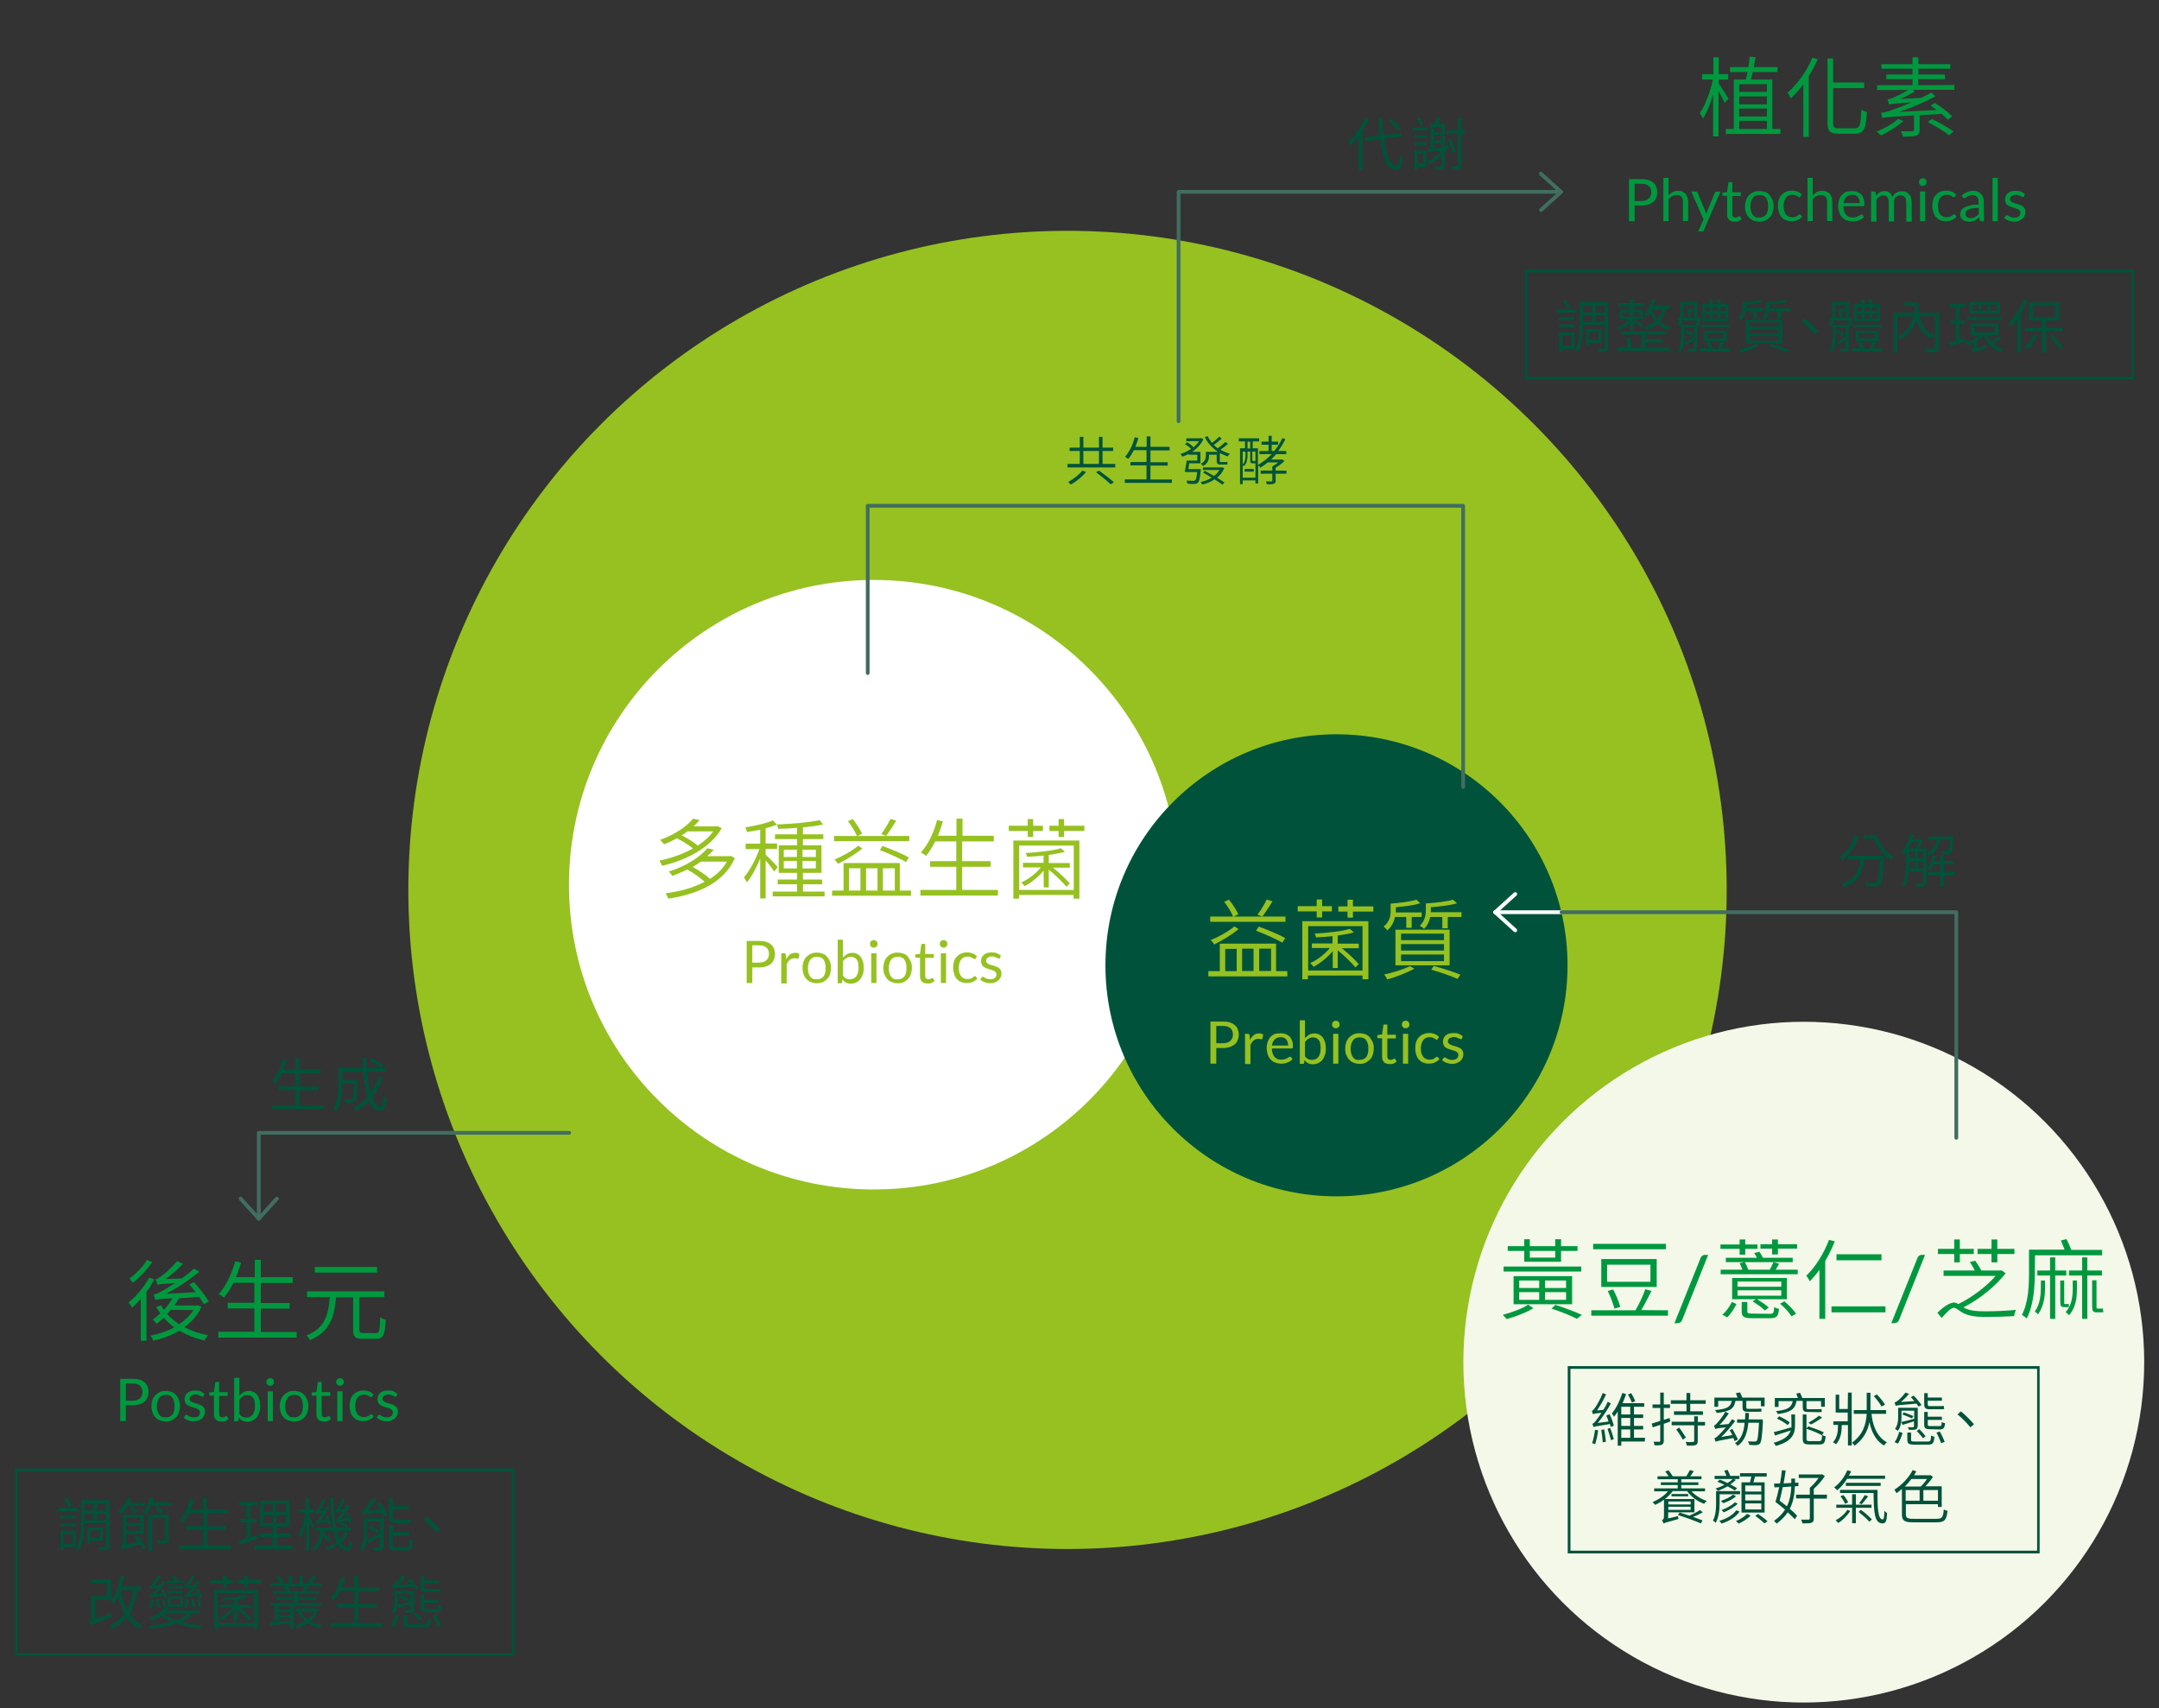<?xml version="1.0" encoding="utf-8"?>
<!-- Generator: Adobe Illustrator 26.2.1, SVG Export Plug-In . SVG Version: 6.00 Build 0)  -->
<!DOCTYPE svg PUBLIC "-//W3C//DTD SVG 1.1//EN" "http://www.w3.org/Graphics/SVG/1.1/DTD/svg11.dtd">
<svg version="1.1"
	 id="圖層_2_00000005987266468693995110000004087942033569728660_" xmlns:x="http://ns.adobe.com/Extensibility/1.0/" xmlns:i="http://ns.adobe.com/AdobeIllustrator/10.0/" xmlns:graph="http://ns.adobe.com/Graphs/1.0/"
	 xmlns="http://www.w3.org/2000/svg" xmlns:xlink="http://www.w3.org/1999/xlink" x="0px" y="0px" viewBox="0 0 1036.3 820"
	 style="enable-background:new 0 0 1036.3 820;" xml:space="preserve">
<rect x="0" y="0" width="1036.3" height="820" fill="#333333" stroke="none"/>
<style type="text/css">
	.st0{fill:#96C121;}
	.st1{fill:#F4F8E9;}
	.st2{fill:#FFFFFF;}
	.st3{fill:#00533A;}
	.st4{enable-background:new    ;}
	.st5{fill:#00983F;}
	.st6{fill:#426D61;}
</style>
<circle class="st0" cx="512.4" cy="427.2" r="316.4"/>
<circle class="st1" cx="865.8" cy="653.9" r="163.4"/>
<circle class="st2" cx="419.4" cy="424.7" r="146.3"/>
<circle class="st3" cx="641.5" cy="463.4" r="110.9"/>
<g>
	<g class="st4">
		<path class="st5" d="M74.1,614.2c-1.1,2-2.4,4.1-3.8,6v23.4h-2.7v-20.1c-1.4,1.6-2.8,3-4.2,4.2c-0.3-0.6-1.1-1.9-1.7-2.4
			c3.7-3,7.5-7.5,9.9-12L74.1,614.2z M73.1,605.8c-2.2,3.5-6,7.4-9.4,10c-0.3-0.6-1.1-1.5-1.6-2c3.1-2.3,6.7-5.9,8.4-8.9L73.1,605.8
			z M96.7,627.3c-1.8,4.1-4.7,7.3-8.2,9.8c3.4,1.8,7.2,3.1,11.4,3.9c-0.6,0.6-1.4,1.7-1.7,2.5c-4.5-1-8.5-2.6-12.1-4.7
			c-3.8,2.2-8.1,3.8-12.5,4.8c-0.2-0.7-0.8-1.8-1.4-2.4c3.9-0.8,7.9-2.1,11.5-4c-1.9-1.4-3.6-2.9-5.1-4.6c-1.1,1.1-2.3,2-3.4,2.9
			c-0.4-0.6-1.4-1.6-1.9-2.1c1.3-0.8,2.5-1.8,3.7-2.9c-0.8-1-1.4-2-2-3.1l2.3-0.8c0.4,0.8,0.8,1.5,1.4,2.2c1.6-1.7,3-3.6,4.1-5.6
			c-6.4,0.4-7.4,0.6-8.2,0.9c-0.1-0.6-0.6-1.9-0.8-2.7c1.1-0.1,2.7-0.9,4.7-2c1-0.6,3.1-1.8,5.5-3.4c-6.6,0.3-7.7,0.5-8.4,0.8
			c-0.1-0.6-0.6-2-0.9-2.7c0.8-0.1,1.7-0.7,2.8-1.5c1.1-0.8,4.9-3.9,7.5-7.2l2.8,1.3c-2.6,2.8-5.5,5.3-8.3,7.3l7.8-0.3
			c2-1.4,4-3,5.8-4.7l2.6,1.5c-5.2,4.2-10.6,7.8-15.9,10.6l14.2-0.8c-1.1-1.3-2.1-2.6-3.1-3.7l2.2-1.1c2.6,2.8,5.6,6.7,7.1,9.2
			l-2.3,1.4c-0.6-1-1.4-2.2-2.3-3.5c-3.9,0.3-7.2,0.5-9.7,0.6c-0.6,1.2-1.4,2.4-2.1,3.5h10.7l0.5-0.1L96.7,627.3z M81.9,628.8
			c-0.5,0.7-1.1,1.3-1.7,2c1.6,1.8,3.6,3.4,5.8,4.9c2.8-1.9,5.2-4.1,6.9-6.8L81.9,628.8L81.9,628.8z"/>
		<path class="st5" d="M142.4,639.3v2.8h-37.6v-2.8h17.3v-11.2h-12.8v-2.7h12.8v-9.6H112c-1.3,2.8-2.9,5.1-4.5,7.1
			c-0.6-0.5-1.8-1.3-2.5-1.7c3.5-3.8,6.2-9.6,7.9-15.7l2.8,0.6c-0.7,2.4-1.5,4.7-2.4,7h9v-8.3h2.9v8.3h15.3v2.8h-15.3v9.6H139v2.7
			h-13.8v11.2h17.2V639.3z"/>
		<path class="st5" d="M180.3,640c1.8,0,2-1.1,2.2-7.7c0.7,0.6,1.8,1,2.6,1.3c-0.3,7.2-1.1,9.1-4.7,9.1h-6.3c-3.6,0-4.6-0.9-4.6-4.4
			v-15.5h-8.2c-0.8,9.2-2.9,16.6-12.5,20.5c-0.3-0.6-1.1-1.7-1.8-2.2c9.1-3.4,10.7-10.3,11.3-18.4h-10.9v-2.8h37.1v2.8h-12v15.5
			c0,1.4,0.3,1.7,2,1.7L180.3,640L180.3,640z M181,610.9h-29.9v-2.7H181V610.9z"/>
	</g>
</g>
<g class="st4">
	<path class="st5" d="M60.4,674.6v7.6h-2.7v-20.3h6c1.3,0,2.4,0.1,3.3,0.4s1.7,0.7,2.4,1.3c0.6,0.5,1.1,1.2,1.4,2s0.5,1.6,0.5,2.6
		c0,0.9-0.2,1.8-0.5,2.6c-0.3,0.8-0.8,1.5-1.4,2c-0.6,0.6-1.4,1-2.4,1.3s-2,0.5-3.2,0.5L60.4,674.6L60.4,674.6z M60.4,672.4h3.2
		c0.8,0,1.5-0.1,2.1-0.3s1.1-0.5,1.5-0.9s0.7-0.8,0.9-1.3c0.2-0.5,0.3-1.1,0.3-1.7c0-1.3-0.4-2.3-1.2-3s-2-1.1-3.6-1.1h-3.2
		L60.4,672.4L60.4,672.4z"/>
	<path class="st5" d="M79.6,667.7c1,0,2,0.2,2.8,0.5s1.6,0.8,2.1,1.5c0.6,0.6,1,1.4,1.4,2.3c0.3,0.9,0.5,1.9,0.5,3s-0.2,2.1-0.5,3.1
		c-0.3,0.9-0.8,1.7-1.4,2.3c-0.6,0.6-1.3,1.1-2.1,1.5c-0.8,0.3-1.8,0.5-2.8,0.5s-2-0.2-2.8-0.5s-1.6-0.8-2.2-1.5
		c-0.6-0.6-1.1-1.4-1.4-2.3s-0.5-1.9-0.5-3.1c0-1.1,0.2-2.1,0.5-3s0.8-1.7,1.4-2.3c0.6-0.6,1.3-1.1,2.2-1.5
		C77.6,667.8,78.6,667.7,79.6,667.7z M79.6,680.4c1.4,0,2.5-0.5,3.2-1.4s1-2.3,1-4s-0.3-3-1-4s-1.8-1.4-3.2-1.4
		c-0.7,0-1.3,0.1-1.9,0.4c-0.5,0.2-1,0.6-1.3,1.1c-0.4,0.5-0.6,1-0.8,1.7c-0.2,0.7-0.3,1.4-0.3,2.3s0.1,1.6,0.3,2.3s0.4,1.2,0.8,1.7
		s0.8,0.8,1.3,1.1C78.3,680.3,78.9,680.4,79.6,680.4z"/>
	<path class="st5" d="M97.7,670.2c-0.1,0.2-0.3,0.3-0.5,0.3c-0.1,0-0.3-0.1-0.5-0.2s-0.4-0.2-0.7-0.3c-0.3-0.1-0.6-0.2-0.9-0.4
		c-0.4-0.1-0.8-0.2-1.3-0.2c-0.4,0-0.8,0.1-1.1,0.2c-0.3,0.1-0.6,0.3-0.9,0.4s-0.4,0.4-0.6,0.7c-0.1,0.2-0.2,0.5-0.2,0.8
		c0,0.4,0.1,0.7,0.3,0.9c0.2,0.2,0.5,0.5,0.8,0.6c0.3,0.2,0.7,0.3,1.2,0.5c0.4,0.1,0.9,0.3,1.4,0.4c0.5,0.2,0.9,0.3,1.4,0.5
		c0.4,0.2,0.8,0.4,1.2,0.7c0.3,0.3,0.6,0.6,0.8,1c0.2,0.4,0.3,0.9,0.3,1.5c0,0.7-0.1,1.3-0.4,1.8c-0.2,0.6-0.6,1-1,1.5
		c-0.5,0.4-1,0.7-1.7,1c-0.7,0.2-1.4,0.4-2.3,0.4c-1,0-1.9-0.2-2.7-0.5c-0.8-0.3-1.5-0.7-2.1-1.2l0.6-1c0.1-0.1,0.2-0.2,0.3-0.3
		c0.1-0.1,0.2-0.1,0.4-0.1c0.2,0,0.3,0.1,0.5,0.2s0.4,0.3,0.7,0.4c0.3,0.2,0.6,0.3,1,0.4s0.9,0.2,1.4,0.2s0.9-0.1,1.3-0.2
		s0.7-0.3,0.9-0.5c0.2-0.2,0.4-0.5,0.5-0.7c0.1-0.3,0.2-0.6,0.2-0.9c0-0.4-0.1-0.7-0.3-1c-0.2-0.3-0.5-0.5-0.8-0.7s-0.7-0.3-1.2-0.5
		c-0.4-0.1-0.9-0.3-1.4-0.4c-0.5-0.2-0.9-0.3-1.4-0.5c-0.4-0.2-0.8-0.4-1.2-0.7s-0.6-0.7-0.8-1.1c-0.2-0.4-0.3-0.9-0.3-1.6
		c0-0.5,0.1-1.1,0.3-1.6s0.6-0.9,1-1.3s1-0.7,1.6-0.9c0.6-0.2,1.4-0.3,2.2-0.3c0.9,0,1.8,0.1,2.5,0.4s1.4,0.7,1.9,1.2L97.7,670.2z"
		/>
	<path class="st5" d="M106.2,682.4c-1.1,0-2-0.3-2.6-0.9s-0.9-1.5-0.9-2.7V670H101c-0.2,0-0.3,0-0.4-0.1s-0.2-0.2-0.2-0.4v-1
		l2.3-0.3l0.6-4.4c0-0.1,0.1-0.3,0.2-0.3c0.1-0.1,0.2-0.1,0.4-0.1h1.3v4.9h4.1v1.8h-4.1v8.6c0,0.6,0.1,1.1,0.4,1.3s0.7,0.4,1.1,0.4
		c0.3,0,0.5,0,0.7-0.1s0.4-0.1,0.5-0.2s0.3-0.2,0.4-0.2s0.2-0.1,0.3-0.1c0.1,0,0.2,0.1,0.4,0.2l0.7,1.2c-0.4,0.4-1,0.7-1.6,1
		S106.8,682.4,106.2,682.4z"/>
	<path class="st5" d="M112.4,682.2v-20.8h2.5v8.6c0.6-0.7,1.3-1.2,2-1.7c0.8-0.4,1.6-0.6,2.6-0.6c0.8,0,1.6,0.2,2.2,0.5
		c0.7,0.3,1.2,0.8,1.7,1.4s0.8,1.4,1.1,2.3c0.3,0.9,0.4,2,0.4,3.1s-0.1,2-0.4,2.9s-0.7,1.7-1.2,2.4c-0.5,0.7-1.2,1.2-2,1.6
		s-1.6,0.6-2.6,0.6c-0.9,0-1.7-0.2-2.4-0.5c-0.6-0.4-1.2-0.9-1.7-1.5l-0.1,1.3c-0.1,0.4-0.3,0.5-0.7,0.5h-1.4V682.2z M118.8,669.7
		c-0.8,0-1.5,0.2-2.2,0.6c-0.6,0.4-1.2,0.9-1.7,1.6v6.9c0.5,0.6,1,1.1,1.5,1.3c0.6,0.3,1.2,0.4,1.8,0.4c1.3,0,2.4-0.5,3.1-1.4
		c0.7-1,1.1-2.3,1.1-4.1c0-0.9-0.1-1.7-0.2-2.4c-0.2-0.7-0.4-1.2-0.7-1.6c-0.3-0.4-0.7-0.7-1.1-0.9S119.4,669.7,118.8,669.7z"/>
	<path class="st5" d="M131.5,663.4c0,0.2,0,0.5-0.1,0.7s-0.2,0.4-0.4,0.6s-0.4,0.3-0.6,0.4c-0.2,0.1-0.4,0.1-0.7,0.1
		c-0.2,0-0.5,0-0.7-0.1s-0.4-0.2-0.6-0.4c-0.2-0.2-0.3-0.4-0.4-0.6s-0.1-0.4-0.1-0.7s0-0.5,0.1-0.7s0.2-0.4,0.4-0.6s0.4-0.3,0.6-0.4
		c0.2-0.1,0.4-0.1,0.7-0.1c0.2,0,0.5,0,0.7,0.1s0.4,0.2,0.6,0.4c0.2,0.2,0.3,0.4,0.4,0.6C131.5,662.9,131.5,663.1,131.5,663.4z
		 M131,667.9v14.3h-2.5v-14.3H131z"/>
	<path class="st5" d="M141.2,667.7c1,0,2,0.2,2.8,0.5s1.6,0.8,2.1,1.5c0.6,0.6,1,1.4,1.4,2.3c0.3,0.9,0.5,1.9,0.5,3
		s-0.2,2.1-0.5,3.1c-0.3,0.9-0.8,1.7-1.4,2.3c-0.6,0.6-1.3,1.1-2.1,1.5c-0.8,0.3-1.8,0.5-2.8,0.5s-2-0.2-2.8-0.5s-1.6-0.8-2.2-1.5
		c-0.6-0.6-1.1-1.4-1.4-2.3s-0.5-1.9-0.5-3.1c0-1.1,0.2-2.1,0.5-3s0.8-1.7,1.4-2.3c0.6-0.6,1.3-1.1,2.2-1.5
		C139.2,667.8,140.1,667.7,141.2,667.7z M141.2,680.4c1.4,0,2.5-0.5,3.2-1.4s1-2.3,1-4s-0.3-3-1-4s-1.8-1.4-3.2-1.4
		c-0.7,0-1.3,0.1-1.9,0.4c-0.5,0.2-1,0.6-1.3,1.1c-0.4,0.5-0.6,1-0.8,1.7s-0.3,1.4-0.3,2.3s0.1,1.6,0.3,2.3s0.4,1.2,0.8,1.7
		c0.4,0.5,0.8,0.8,1.3,1.1C139.8,680.3,140.5,680.4,141.2,680.4z"/>
	<path class="st5" d="M155.4,682.4c-1.1,0-2-0.3-2.6-0.9s-0.9-1.5-0.9-2.7V670h-1.7c-0.2,0-0.3,0-0.4-0.1c-0.1-0.1-0.2-0.2-0.2-0.4
		v-1l2.3-0.3l0.6-4.4c0-0.1,0.1-0.3,0.2-0.3c0.1-0.1,0.2-0.1,0.4-0.1h1.3v4.9h4.1v1.8h-4.1v8.6c0,0.6,0.1,1.1,0.4,1.3
		s0.7,0.4,1.1,0.4c0.3,0,0.5,0,0.7-0.1s0.4-0.1,0.5-0.2s0.3-0.2,0.4-0.2s0.2-0.1,0.3-0.1s0.2,0.1,0.4,0.2l0.7,1.2
		c-0.4,0.4-1,0.7-1.6,1S156.1,682.4,155.4,682.4z"/>
	<path class="st5" d="M165,663.4c0,0.2,0,0.5-0.1,0.7s-0.2,0.4-0.4,0.6s-0.4,0.3-0.6,0.4c-0.2,0.1-0.4,0.1-0.7,0.1
		c-0.2,0-0.5,0-0.7-0.1s-0.4-0.2-0.6-0.4c-0.2-0.2-0.3-0.4-0.4-0.6s-0.1-0.4-0.1-0.7s0-0.5,0.1-0.7s0.2-0.4,0.4-0.6s0.4-0.3,0.6-0.4
		c0.2-0.1,0.4-0.1,0.7-0.1c0.2,0,0.5,0,0.7,0.1s0.4,0.2,0.6,0.4c0.2,0.2,0.3,0.4,0.4,0.6C165,662.9,165,663.1,165,663.4z
		 M164.4,667.9v14.3h-2.5v-14.3H164.4z"/>
	<path class="st5" d="M178.6,670.4c-0.1,0.1-0.2,0.2-0.2,0.2c-0.1,0.1-0.2,0.1-0.3,0.1s-0.3-0.1-0.5-0.2s-0.4-0.2-0.6-0.4
		c-0.3-0.1-0.6-0.3-0.9-0.4c-0.4-0.1-0.8-0.2-1.3-0.2c-0.7,0-1.3,0.1-1.9,0.4c-0.5,0.2-1,0.6-1.3,1.1c-0.4,0.5-0.6,1-0.8,1.7
		s-0.3,1.4-0.3,2.2c0,0.9,0.1,1.6,0.3,2.3s0.5,1.2,0.8,1.7s0.8,0.8,1.3,1s1.1,0.4,1.7,0.4c0.6,0,1.1-0.1,1.5-0.2s0.7-0.3,1-0.5
		s0.5-0.3,0.6-0.5c0.2-0.1,0.3-0.2,0.5-0.2s0.4,0.1,0.5,0.2l0.7,0.9c-0.6,0.8-1.4,1.3-2.3,1.7c-0.9,0.4-1.9,0.5-3,0.5
		c-0.9,0-1.7-0.2-2.5-0.5s-1.4-0.8-2-1.4s-1-1.4-1.3-2.3s-0.5-2-0.5-3.1s0.1-2,0.4-3s0.7-1.7,1.3-2.3c0.6-0.7,1.3-1.2,2.1-1.5
		s1.8-0.6,2.9-0.6c1,0,1.9,0.2,2.7,0.5s1.5,0.8,2,1.4L178.6,670.4z"/>
	<path class="st5" d="M190.3,670.2c-0.1,0.2-0.3,0.3-0.5,0.3c-0.1,0-0.3-0.1-0.5-0.2s-0.4-0.2-0.7-0.3c-0.3-0.1-0.6-0.2-0.9-0.4
		c-0.4-0.1-0.8-0.2-1.3-0.2c-0.4,0-0.8,0.1-1.1,0.2s-0.6,0.3-0.9,0.4s-0.4,0.4-0.6,0.7c-0.1,0.2-0.2,0.5-0.2,0.8
		c0,0.4,0.1,0.7,0.3,0.9c0.2,0.2,0.5,0.5,0.8,0.6c0.3,0.2,0.7,0.3,1.2,0.5c0.4,0.1,0.9,0.3,1.4,0.4c0.5,0.2,0.9,0.3,1.4,0.5
		c0.4,0.2,0.8,0.4,1.2,0.7c0.3,0.3,0.6,0.6,0.8,1s0.3,0.9,0.3,1.5c0,0.7-0.1,1.3-0.4,1.8c-0.2,0.6-0.6,1-1,1.5c-0.5,0.4-1,0.7-1.7,1
		c-0.7,0.2-1.4,0.4-2.3,0.4c-1,0-1.9-0.2-2.7-0.5s-1.5-0.7-2.1-1.2l0.6-1c0.1-0.1,0.2-0.2,0.3-0.3c0.1-0.1,0.2-0.1,0.4-0.1
		s0.3,0.1,0.5,0.2s0.4,0.3,0.7,0.4c0.3,0.2,0.6,0.3,1,0.4s0.9,0.2,1.4,0.2s0.9-0.1,1.3-0.2c0.4-0.1,0.7-0.3,0.9-0.5s0.4-0.5,0.5-0.7
		c0.1-0.3,0.2-0.6,0.2-0.9c0-0.4-0.1-0.7-0.3-1s-0.5-0.5-0.8-0.7s-0.7-0.3-1.2-0.5c-0.4-0.1-0.9-0.3-1.4-0.4
		c-0.5-0.2-0.9-0.3-1.4-0.5c-0.4-0.2-0.8-0.4-1.2-0.7s-0.6-0.7-0.8-1.1s-0.3-0.9-0.3-1.6c0-0.5,0.1-1.1,0.3-1.6s0.6-0.9,1-1.3
		s1-0.7,1.6-0.9c0.6-0.2,1.4-0.3,2.2-0.3c0.9,0,1.8,0.1,2.5,0.4s1.4,0.7,1.9,1.2L190.3,670.2z"/>
</g>
<g class="st4">
	<path class="st3" d="M37.3,725.4h-9.4v-1.6h9.4V725.4z M36.4,728.9H29v-1.5h7.5L36.4,728.9L36.4,728.9z M29,731.1h7.5v1.5H29V731.1
		z M36.5,742.8h-5.9v1.3H29v-9.3h7.5V742.8z M30.5,736.4v4.9h4.4v-4.9H30.5z M32.9,723.4c-0.4-1-1.3-2.5-2-3.7l1.4-0.6
		c0.8,1.1,1.7,2.6,2.1,3.6L32.9,723.4z M52.6,742.1c0,1-0.3,1.6-0.9,1.8c-0.7,0.3-1.8,0.3-3.8,0.3c-0.1-0.4-0.3-1.1-0.6-1.6
		c1.5,0.1,2.8,0,3.2,0s0.5-0.1,0.5-0.6v-10.8H40.5c0,4.1-0.4,9.6-2.5,13.2c-0.3-0.3-1-0.8-1.3-1c2.1-3.7,2.3-8.9,2.3-12.9v-10.3
		h13.6V742.1z M40.5,722v3.2h4.4V722H40.5z M40.5,729.8h4.4v-3h-4.4V729.8z M43.3,739.7v1.3h-1.4v-7.8h7.5v6.5H43.3z M43.3,734.7
		v3.6h4.6v-3.6H43.3z M51,722h-4.4v3.2H51V722z M51,729.8v-3h-4.4v3H51z"/>
	<path class="st3" d="M61.3,722.9c-1,1.6-2,3-3.2,4.1c-0.2-0.3-0.9-1.2-1.2-1.5c1.7-1.6,3.4-3.9,4.3-6.4l1.8,0.5
		c-0.2,0.6-0.5,1.2-0.8,1.8h7.3v1.6L61.3,722.9L61.3,722.9z M65.9,737c1.5,1.9,3.3,4.4,4.2,6l-1.5,0.8c-0.3-0.6-0.8-1.5-1.4-2.3
		c-7.1,1.7-7.9,2-8.5,2.3c-0.1-0.4-0.6-1.2-0.9-1.5c0.4-0.3,1.1-0.8,1.1-2v-13.2H69v9.3h-8.4v5l5.6-1.2c-0.6-0.9-1.2-1.7-1.8-2.4
		L65.9,737z M60.6,728.6v2.5h6.7v-2.5H60.6z M67.3,734.8v-2.3h-6.7v2.3H67.3z M63.8,723.1c0.8,0.8,1.8,1.9,2.2,2.6l-1.4,1.1
		c-0.4-0.8-1.3-2-2.1-2.8L63.8,723.1z M82.2,721.2v1.6h-9.5c-0.8,1.6-1.7,3.2-2.7,4.3c-0.3-0.4-1-1-1.5-1.3c1.6-1.7,2.8-4.2,3.5-6.9
		l1.8,0.4c-0.2,0.6-0.3,1.2-0.6,1.8L82.2,721.2L82.2,721.2z M81,739c0,1.1-0.2,1.6-1,1.9s-2.2,0.3-4.4,0.3c-0.1-0.5-0.4-1.2-0.6-1.7
		c1.8,0,3.3,0,3.7,0c0.5,0,0.6-0.2,0.6-0.6v-10.1H73v15.7h-1.8v-17.4H81V739z M76.7,726.8c-0.4-0.8-1.5-2-2.3-2.8l1.3-1
		c0.9,0.8,1.9,1.9,2.4,2.7L76.7,726.8z"/>
	<path class="st3" d="M110.9,741.8v1.8H86.1v-1.8h11.4v-7.4h-8.4v-1.8h8.4v-6.3h-6.7c-0.9,1.8-1.9,3.4-3,4.7
		c-0.4-0.3-1.2-0.9-1.7-1.1c2.3-2.5,4.1-6.3,5.2-10.3l1.8,0.4c-0.4,1.6-1,3.1-1.6,4.6h5.9v-5.5h1.9v5.5h10.1v1.8h-9.9v6.3h9.1v1.8
		h-9.1v7.4L110.9,741.8L110.9,741.8z"/>
	<path class="st3" d="M123.6,738.7c-3,1-6.1,2.1-8.6,2.9l-0.4-1.9c1.1-0.3,2.4-0.7,3.8-1.2v-7.7h-3.2v-1.7h3.2v-6.3h-3.5V721h8.6
		v1.8h-3.3v6.3h2.9v1.7h-2.9v7.2c1-0.3,2.1-0.7,3.1-1L123.6,738.7z M140.4,741.9v1.7h-18.1v-1.7h8.6v-4h-6.5v-1.7h6.5v-3.4h-6.1
		v-12.4H139v12.4h-6.2v3.4h6.6v1.7h-6.6v4H140.4z M126.6,725.8h4.5v-3.7h-4.5C126.6,722.1,126.6,725.8,126.6,725.8z M126.6,731.1
		h4.5v-3.8h-4.5C126.6,727.3,126.6,731.1,126.6,731.1z M137.2,722h-4.6v3.7h4.6V722z M137.2,727.3h-4.6v3.8h4.6V727.3z"/>
	<path class="st3" d="M150.1,733.8c-0.3-0.8-1-2.2-1.6-3.4v14h-1.6v-13.5c-0.7,3-1.7,5.8-2.7,7.6c-0.2-0.5-0.6-1.4-0.9-1.8
		c1.4-2.3,2.8-6.7,3.4-10.5h-2.9v-1.8h3V719h1.6v5.4h2.3v1.8h-2.3v1.9c0.6,1,2.1,3.6,2.5,4.3L150.1,733.8z M167.1,735.9
		c-0.9,1.7-2,3.2-3.5,4.6c0.9,1.3,1.9,2.1,3.1,2.2c0.6,0.1,1-1,1.2-3c0.3,0.3,1,0.8,1.3,0.9c-0.5,3-1.3,4-2.4,3.9
		c-1.9-0.1-3.3-1.2-4.5-3c-1.5,1.1-3.1,2.1-5,2.8c-0.3-0.3-0.7-0.9-1-1.1c2-0.8,3.8-1.8,5.3-3c-0.7-1.5-1.2-3.2-1.6-5.3h-4.7v0.6
		c0,0.2,0,0.3,0,0.5c1.3,1.1,3,2.5,3.9,3.4l-1.2,1.1c-0.6-0.8-1.8-1.8-2.9-2.8c-0.4,2.3-1.6,4.8-4.2,6.7c-0.3-0.3-0.9-1-1.2-1.1
		c3.3-2.4,4-5.5,4-7.9v-0.6h-2.2v-1.5h8.2c-0.7-4-1-8.8-1.2-14.2h1.6c0.1,5.5,0.5,10.3,1.2,14.2h4.3c-0.7-0.6-1.8-1.4-2.7-1.9l1-0.9
		c1,0.6,2.3,1.4,3,2l-0.7,0.8h2.3v1.5h-6.8c0.4,1.6,0.8,3,1.3,4.1c1.1-1.1,2-2.3,2.6-3.7L167.1,735.9z M157.4,731.8
		c-0.1-0.3-0.2-0.7-0.3-1.2c-4.1,0.6-4.8,0.7-5.1,0.9c-0.1-0.3-0.3-1-0.4-1.4c0.4-0.1,0.9-0.5,1.4-1.2c0.3-0.4,1.1-1.4,1.9-2.6
		c-2.3,0.3-2.8,0.5-3.1,0.6c-0.1-0.3-0.3-1.1-0.4-1.4c0.3-0.1,0.6-0.4,1-1s1.7-2.8,2.5-4.9l1.4,0.5c-0.8,1.8-1.8,3.7-2.9,5.1
		l2.3-0.3c0.3-0.6,0.7-1.3,1-1.9l1.3,0.6c-1.3,2.3-2.8,4.5-4.2,6.2l3-0.4c-0.2-0.6-0.5-1.3-0.7-1.8l1.2-0.3c0.6,1.3,1.2,3.1,1.5,4.2
		L157.4,731.8z M167.5,731.3c-0.1-0.3-0.2-0.8-0.4-1.3c-4.1,0.6-4.8,0.8-5.2,1c-0.1-0.3-0.3-1.1-0.5-1.5c0.4-0.1,0.8-0.6,1.3-1.2
		c0.3-0.4,1-1.3,1.8-2.6c-2.2,0.3-2.6,0.4-2.9,0.6c-0.1-0.3-0.3-1-0.5-1.5c0.3,0,0.6-0.4,1-0.9c0.3-0.5,1.5-2.5,2.1-4.4l1.4,0.4
		c-0.7,1.7-1.6,3.3-2.4,4.6l2.2-0.2c0.4-0.6,0.7-1.3,1-2l1.5,0.5c-1.2,2.3-2.7,4.6-4.2,6.3l3-0.4c-0.2-0.6-0.5-1.2-0.7-1.8l1.2-0.3
		c0.6,1.3,1.3,3.1,1.6,4.2L167.5,731.3z"/>
	<path class="st3" d="M184.1,742.4c0,1-0.2,1.5-0.9,1.7c-0.7,0.3-1.9,0.3-3.7,0.3c-0.1-0.5-0.3-1.1-0.6-1.6c1.4,0.1,2.6,0,2.9,0
		c0.4,0,0.5-0.1,0.5-0.5v-4.6c-2,1.1-3.9,2.2-5.5,3.1l-0.7-1.6c1.6-0.7,3.9-1.8,6.3-3v-5.8h-6.1v5.4c0,2.7-0.3,6.3-2.2,8.7
		c-0.2-0.4-0.9-1-1.3-1.3c1.6-2.1,1.8-5,1.8-7.4v-7h9.6v13.6H184.1z M182.3,721.1c1.4,1.9,3,4.5,3.7,6.2l-1.6,0.8
		c-0.2-0.6-0.6-1.2-1-1.9c-7.7,0.6-8.6,0.8-9.2,1c-0.1-0.4-0.4-1.3-0.6-1.8c0.4-0.1,0.9-0.5,1.5-1.1c0.5-0.6,2.4-2.9,3.6-5.1
		l1.8,0.6c-1.2,1.9-2.6,3.8-4,5.3l6.1-0.4c-0.6-1-1.2-2-1.9-2.9L182.3,721.1z M177.6,732.3c1.6,0.9,3.6,2.1,4.6,2.9l-1,1.1
		c-1-0.8-3-2.2-4.6-3L177.6,732.3z M189.7,731.1c-2.3,0-3-0.8-3-3v-9h1.8v3.9h7.7v1.7h-7.7v3.4c0,1,0.3,1.4,1.2,1.4h5.3
		c0.7,0,1.8-0.1,2.3-0.2c0,0.5,0.1,1.2,0.2,1.6c-0.4,0.1-1.4,0.2-2.4,0.2H189.7z M195,742.6c1.2,0,1.4-0.5,1.5-3.6
		c0.4,0.3,1.2,0.6,1.7,0.7c-0.3,3.6-0.8,4.6-3,4.6h-5.1c-2.6,0-3.3-0.6-3.3-2.7v-9.5h1.8v3.4h8v1.7h-8v4.4c0,0.9,0.3,1.1,1.6,1.1
		L195,742.6L195,742.6z"/>
	<path class="st3" d="M203.3,729.5l1.6-1.5c2,1.6,4.5,4.1,6.3,6.2l-1.7,1.5C207.7,733.5,205.3,731.1,203.3,729.5z"/>
</g>
<g class="st4">
	<path class="st3" d="M53.3,774.5c0,0.6,0.2,1.3,0.3,1.7c-8.1,3.1-9.1,3.6-9.7,4.1c-0.1-0.5-0.4-1.4-0.8-1.9
		c0.4-0.1,0.8-0.5,0.8-1.5v-10.7h7.6V760h-7.9v-1.8h9.8v9.8h-7.5v9.1L53.3,774.5z M65.9,763.3c-0.8,4.6-1.9,8.4-3.8,11.4
		c1.6,2.4,3.6,4.3,6.1,5.5c-0.4,0.4-1,1-1.3,1.6c-2.4-1.2-4.4-3.1-6-5.4c-1.8,2.3-4,4.1-7,5.6c-0.2-0.4-0.7-1.3-1.1-1.7
		c3-1.4,5.3-3.2,7-5.6c-1.3-2.4-2.4-5.3-3.1-8.4c-0.6,1.3-1.3,2.6-2.1,3.6c-0.3-0.3-1-1-1.5-1.3c2.3-2.9,3.9-7.4,4.8-12.1l1.8,0.3
		c-0.4,1.7-0.8,3.3-1.3,4.8h9.2v1.8h-1.7V763.3z M57.9,763.6c0.7,3.4,1.7,6.6,3.1,9.3c1.4-2.7,2.4-5.8,3-9.6h-6L57.9,763.6z"/>
	<path class="st3" d="M92.3,774.6c-1.4,1.6-3.3,2.9-5.5,3.9c3.2,0.9,6.7,1.5,10.3,1.8c-0.4,0.4-0.8,1.1-1,1.5
		c-3.9-0.4-7.9-1.2-11.5-2.5c-3.7,1.3-8.1,2.1-12.3,2.6c-0.2-0.4-0.6-1.2-0.9-1.6c3.8-0.3,7.7-0.9,11-1.9c-2-0.8-3.7-1.8-5.1-3
		c-1.3,1.1-2.9,1.9-4.3,2.6c-0.2-0.3-0.8-1.1-1.1-1.4c2.9-1.1,5.8-3,7.4-5.4l1.6,0.5c-0.3,0.5-0.6,0.9-1,1.4H96v1.5H92.3z
		 M73.9,767.9c-0.2,1.6-0.6,3.4-1.1,4.6c-0.3-0.1-0.8-0.5-1.1-0.7c0.4-1.2,0.7-2.8,0.9-4.2L73.9,767.9z M78.8,767.1
		c-0.1-0.3-0.2-0.8-0.3-1.2c-4.9,0.7-5.7,0.9-6.1,1.1c-0.1-0.3-0.3-1.1-0.4-1.4c0.5-0.1,1-0.5,1.7-1.2c0.3-0.3,1.1-1.1,2-2.1
		c-2.3,0.2-2.9,0.3-3.2,0.4c-0.1-0.3-0.3-1.1-0.5-1.4c0.4-0.1,0.7-0.4,1.1-0.9c0.4-0.4,1.8-2.3,2.6-4.2l1.4,0.5
		c-0.8,1.6-1.9,3.2-2.9,4.4l2.4-0.1c0.5-0.7,1.1-1.5,1.5-2.2l1.4,0.6c-1.5,2.2-3.2,4.2-4.9,5.8l3.5-0.4c-0.2-0.6-0.5-1.2-0.7-1.8
		l1.1-0.3c0.6,1.3,1.3,3,1.5,4L78.8,767.1z M75.5,771.8c0-1-0.3-2.7-0.5-3.9l1.2-0.3c0.3,1.2,0.6,2.9,0.6,3.9L75.5,771.8z
		 M78.7,767.4c0.4,1.1,0.8,2.5,1,3.5l-1.2,0.4c-0.1-1-0.5-2.4-0.9-3.6L78.7,767.4z M78.6,774.6c1.5,1.2,3.6,2.3,6,3.2
		c2.2-0.8,4-1.9,5.4-3.2H78.6z M88.5,760h-8.6v-1.2h3.7c-0.3-0.7-0.6-1.4-1-2l1.4-0.4c0.5,0.7,1,1.7,1.2,2.4h3.2v1.2H88.5z
		 M88,762.4h-7.5v-1.1H88V762.4z M87.9,764.9h-7.5v-1.2h7.5V764.9z M80.6,771.4v-5h7.1v5H80.6z M81.9,770.2h4.6v-2.7h-4.6V770.2z
		 M95.5,767.1c-0.1-0.4-0.2-0.8-0.3-1.3c-5,0.7-5.7,0.9-6.1,1.1c-0.1-0.3-0.3-1-0.4-1.4c0.4-0.1,1-0.5,1.6-1.2
		c0.3-0.3,1.1-1.1,1.9-2.1c-2.3,0.2-2.9,0.3-3.2,0.4c-0.1-0.3-0.3-1-0.5-1.4c0.4-0.1,0.7-0.4,1.1-0.8c0.4-0.5,1.8-2.3,2.6-4.2
		l1.4,0.6c-0.8,1.6-1.9,3.2-2.9,4.3l2.4-0.1c0.6-0.7,1.1-1.5,1.6-2.2l1.3,0.6c-1.5,2.1-3.1,4.2-4.8,5.8l3.6-0.4
		c-0.2-0.6-0.5-1.2-0.7-1.8l1.2-0.3c0.6,1.3,1.3,3,1.4,4.1L95.5,767.1z M90.7,767.8c-0.2,1.5-0.6,3.2-1,4.3
		c-0.3-0.2-0.8-0.5-1.2-0.7c0.4-1.2,0.6-2.6,0.8-4L90.7,767.8z M92.3,771.7c0-1.1-0.2-2.7-0.5-3.9l1.2-0.2c0.3,1.3,0.6,2.9,0.6,3.9
		L92.3,771.7z M95.5,771.5c-0.2-1.1-0.6-2.8-1-4.1l1.1-0.3c0.5,1.3,0.9,2.9,1.1,4L95.5,771.5z"/>
	<path class="st3" d="M107.2,760.2h-6.1v-1.6h6.1v-2.1h1.7v2.1h3.1v1.6h-3v2h-1.7v-2H107.2z M102.7,763.3h21.1v18.6H122v-1.2h-17.4
		v1.2h-1.8L102.7,763.3L102.7,763.3z M104.5,764.9v14.2h17.4v-14.2H104.5z M112.3,772.9c-1.6,2-4,3.9-6,4.9c-0.3-0.4-0.7-1-1.1-1.2
		c2.2-1,4.7-2.8,6.3-4.8h-5.7v-1.5h6.6V768c-1.8,0.2-3.6,0.3-5.3,0.4c-0.1-0.3-0.3-0.8-0.4-1.2c4-0.3,8.8-0.8,11.2-1.5l1.3,1.1
		c-1.4,0.4-3.3,0.8-5.2,1v2.6h6.7v1.5h-5.4c2,1.7,4.2,3.7,5.4,5.1l-1.1,1.1c-1.2-1.5-3.5-3.7-5.7-5.5v5.7h-1.6
		C112.3,778.3,112.3,772.9,112.3,772.9z M125.4,758.5v1.7h-6.5v1.9h-1.7v-1.9h-3v-1.7h3v-2.1h1.7v2.1H125.4z"/>
	<path class="st3" d="M141,771v10.8h-1.7v-2.4c-3.5,0.3-7,0.6-9.6,0.8l-0.3-1.5c0.8,0,1.7-0.1,2.7-0.2v-7.6h-2.4v-1.4h11.4v-1.6
		h-8.5v-1.3h8.5V765h-9.9v-1.3h6.2c-0.3-0.6-0.8-1.5-1.3-2.1l0.6-0.2h-6.9V760h4.6c-0.4-0.9-1.2-2.1-1.9-3.1l1.5-0.4
		c0.8,1,1.7,2.3,2.1,3.2l-1.1,0.4h3.6v-3.8h1.7v3.8h3.5v-3.8h1.7v3.8h3.1l-0.8-0.3c0.7-0.9,1.7-2.4,2.2-3.4l1.9,0.5
		c-0.8,1.1-1.6,2.3-2.3,3.1h4.9v1.4h-6.1c-0.5,0.8-1.1,1.6-1.6,2.3h6.4v1.3H143v1.6h8.9v1.3H143v1.6h11.5v1.4L141,771L141,771z
		 M139.3,771h-5.5v1.6h5.5V771z M133.8,775.3h5.5v-1.6h-5.5V775.3z M133.8,778.5c1.7-0.1,3.6-0.3,5.5-0.4v-1.5h-5.5V778.5z
		 M138,761.6c0.6,0.7,1.1,1.5,1.3,2.2l-0.4,0.1h6.4l-0.3-0.1c0.4-0.6,1-1.5,1.3-2.2H138z M152.9,772.7c-0.8,2.3-2.2,4.1-3.9,5.5
		c1.6,1,3.6,1.6,5.8,2c-0.4,0.3-0.8,1-1,1.4c-2.3-0.5-4.4-1.3-6.1-2.5c-1.6,1.1-3.4,1.8-5.3,2.4c-0.2-0.4-0.6-1-0.9-1.3
		c1.7-0.4,3.4-1.1,4.9-2c-1.4-1.2-2.5-2.5-3.4-4.2l1.2-0.4H142v-1.5h9.6l0.3-0.1L152.9,772.7z M144.5,773.8c0.7,1.4,1.8,2.6,3.2,3.6
		c1.3-1,2.3-2.2,3.1-3.6H144.5z"/>
	<path class="st3" d="M183.5,779.1v1.8h-24.8v-1.8h11.4v-7.4h-8.4v-1.8h8.4v-6.3h-6.7c-0.9,1.8-1.9,3.4-3,4.7
		c-0.4-0.3-1.2-0.9-1.7-1.1c2.3-2.5,4.1-6.3,5.2-10.3l1.8,0.4c-0.4,1.6-1,3.1-1.6,4.6h5.9v-5.5h1.9v5.5H182v1.8h-10.1v6.3h9.1v1.8
		h-9.1v7.4L183.5,779.1L183.5,779.1z"/>
	<path class="st3" d="M199.3,763c-0.3-0.4-0.6-0.9-1-1.4c-8.4,0.7-9.4,0.8-10,1.1c-0.1-0.4-0.3-1.2-0.6-1.6c0.4-0.1,0.9-0.4,1.5-0.8
		s2.5-2.2,3.8-4l1.7,0.6c-1.2,1.5-2.6,2.9-3.9,3.9l6.5-0.4c-0.6-0.6-1.1-1.3-1.7-1.9l1.3-0.7c1.4,1.3,3,3.2,3.8,4.5L199.3,763z
		 M187.7,780.1c1-1.3,1.8-3.4,2.2-5l1.6,0.6c-0.5,1.6-1.3,3.8-2.2,5.1L187.7,780.1z M198.7,772.5c0,0.8-0.2,1.2-0.8,1.5
		c-0.6,0.2-1.6,0.2-3.3,0.2c-0.1-0.4-0.4-1-0.6-1.3c1.2,0.1,2.3,0.1,2.6,0c0.3,0,0.4-0.1,0.4-0.4v-2.4c-2,0.6-3.9,1.3-5.5,1.7
		l-0.6-1.4c1.6-0.3,3.9-0.9,6.2-1.5V765H191v3.1c0,2.1-0.3,4.8-1.8,6.6c-0.3-0.3-0.9-0.8-1.3-1c1.3-1.7,1.5-3.9,1.5-5.6v-4.5h9.4
		L198.7,772.5L198.7,772.5z M192.2,765.9c1.5,0.5,3.5,1.3,4.6,1.8l-0.7,1.1c-1.1-0.5-3.1-1.4-4.6-1.9L192.2,765.9z M203.5,779.8
		c1.4,0,1.6-0.3,1.7-2.9c0.4,0.3,1.1,0.5,1.6,0.6c-0.2,3.1-0.8,3.8-3.2,3.8h-6.1c-2.9,0-3.7-0.4-3.7-2.3v-3.5h1.8v3.5
		c0,0.7,0.3,0.8,2,0.8H203.5z M201.4,778.2c-0.6-0.9-2-2.4-3-3.5l1.3-0.8c1,1,2.3,2.5,3,3.4L201.4,778.2z M205,773.9
		c-2.4,0-3-0.5-3-2.3v-6h1.7v2.3h6.8v1.5h-6.8v2.2c0,0.6,0.2,0.8,1.4,0.8h4.2c0.9,0,1.1-0.3,1.1-2c0.4,0.3,1.1,0.5,1.6,0.6
		c-0.2,2.3-0.8,3-2.5,3L205,773.9L205,773.9z M204.5,764.3c-2,0-2.5-0.7-2.5-2.6v-5.1h1.7v2.1h6.8v1.5h-6.8v1.6c0,0.8,0.1,1,0.9,1
		h4.7c0.6,0,1.6,0,2.1-0.1c0,0.4,0.1,1.1,0.2,1.5c-0.4,0.1-1.3,0.1-2.2,0.1H204.5z M209.4,775.1c0.9,1.6,1.9,3.7,2.3,5l-1.7,0.6
		c-0.4-1.3-1.4-3.5-2.2-5.1L209.4,775.1z"/>
</g>
<g>
	<g>
		<g class="st4">
			<path class="st0" d="M617.9,466.2v2.5H580v-2.5h5.5V453h27v13.2H617.9z M617,442.5h-36.1V440h11c-0.8-2-2.6-4.9-4.3-7.1l2.3-1
				c1.8,2.2,3.6,5,4.5,7l-2.2,1.1H617V442.5z M594.5,446c-2.8,2.4-7.9,5.6-11.7,7.4c-0.3-0.7-1.1-1.6-1.7-2.1
				c3.6-1.4,8.8-4.3,11.4-6.6L594.5,446z M588.1,466.2h5.5v-10.7h-5.5V466.2z M596.2,455.4v10.7h5.5v-10.7H596.2z M615.5,452.5
				c-2.9-1.6-8.4-4.2-12.6-5.7l1.3-2c4.2,1.5,9.8,3.9,12.7,5.5L615.5,452.5z M610.8,432.7c-1.6,2.5-3.4,5.4-4.9,7.3l-2.3-0.9
				c1.5-2,3.4-5.1,4.4-7.3L610.8,432.7z M604.4,455.4v10.7h5.7v-10.7H604.4z"/>
			<path class="st0" d="M632,437.5h-9.1V435h9.1v-3.2h2.6v3.2h4.7v2.5h-4.7v2.9H632V437.5z M625.2,442.2h31.6v27.9H654v-1.8h-26.2
				v1.8h-2.7v-27.9H625.2z M627.9,444.6v21.3H654v-21.3H627.9z M639.6,456.7c-2.5,3-6,5.8-9.1,7.4c-0.4-0.6-1.1-1.4-1.6-1.8
				c3.3-1.4,7-4.2,9.4-7.2h-8.6v-2.2h9.9v-3.5c-2.6,0.3-5.4,0.5-7.9,0.6c-0.1-0.5-0.4-1.3-0.7-1.8c6-0.4,13.2-1.1,16.9-2.3l2,1.7
				c-2.1,0.6-4.9,1.1-7.8,1.5v3.9h10.1v2.2h-8.1c3.1,2.5,6.3,5.5,8.1,7.6l-1.6,1.6c-1.8-2.2-5.3-5.6-8.5-8.2v8.5h-2.4v-8H639.6z
				 M659.2,435.1v2.5h-9.8v2.9h-2.6v-2.9h-4.4v-2.5h4.4v-3.2h2.6v3.2H659.2z"/>
			<path class="st0" d="M669.6,440.2c-0.5,2.2-1.5,4.6-3.7,6.4c-0.4-0.5-1.3-1.5-1.8-1.8c2.9-2.3,3.4-5.2,3.4-7.5v-3.5
				c4.4-0.4,9.6-1,12.4-1.9l1.8,1.7c-3.1,1-7.6,1.6-11.7,1.9v1.8v0.7h12.4v2.2h-4.8v5.2H675v-5.2L669.6,440.2L669.6,440.2z
				 M678.9,465c-3.4,1.9-8.8,4-13,5.2c-0.3-0.5-1-1.8-1.5-2.4c4.1-0.9,9.2-2.4,12.3-4L678.9,465z M669.8,446.3h26v17.1h-26V446.3z
				 M672.5,451.3h20.6v-3.1h-20.6V451.3z M672.5,456.3h20.6v-3.1h-20.6V456.3z M672.5,461.4h20.6v-3.2h-20.6V461.4z M701.5,438v2.2
				h-6.6v5.4h-2.6v-5.4h-5.8c-0.4,2-1.3,4.1-3,5.7c-0.4-0.5-1.4-1.2-2-1.5c2.5-2.3,2.9-5.4,2.9-7.6v-3.1c4.6-0.3,10.1-0.9,13-1.8
				l2,1.7c-3.3,1-8.2,1.6-12.6,1.9v1.3c0,0.4,0,0.8,0,1.1h14.7V438z M688.2,463.7c4.7,1.3,9.7,2.9,12.8,4.2l-1.4,2
				c-3-1.3-7.9-3.1-12.6-4.4L688.2,463.7z"/>
		</g>
	</g>
	<g>
		<g class="st4">
			<path class="st0" d="M583.8,503v7.6H581v-20.2h6c1.3,0,2.4,0.1,3.3,0.4s1.7,0.7,2.4,1.3s1.1,1.2,1.4,2c0.3,0.8,0.5,1.6,0.5,2.6
				c0,0.9-0.2,1.8-0.5,2.6c-0.3,0.8-0.8,1.5-1.4,2s-1.4,1-2.4,1.3c-0.9,0.3-2,0.5-3.2,0.5h-3.3V503z M583.8,500.8h3.2
				c0.8,0,1.5-0.1,2.1-0.3c0.6-0.2,1.1-0.5,1.5-0.9s0.7-0.8,0.9-1.3s0.3-1.1,0.3-1.7c0-1.3-0.4-2.3-1.2-3s-2-1.1-3.6-1.1h-3.2V500.8
				z"/>
			<path class="st0" d="M597.6,510.6v-14.3h1.4c0.3,0,0.5,0.1,0.6,0.2s0.2,0.3,0.2,0.5l0.2,2.2c0.5-1,1.1-1.8,1.8-2.3
				c0.7-0.6,1.6-0.8,2.5-0.8c0.4,0,0.8,0,1.1,0.1s0.6,0.2,0.9,0.4l-0.3,1.9c-0.1,0.2-0.2,0.4-0.4,0.4c-0.1,0-0.3,0-0.6-0.1
				s-0.7-0.1-1.1-0.1c-0.9,0-1.6,0.3-2.2,0.8s-1.1,1.2-1.5,2.2v9.1h-2.6V510.6z"/>
			<path class="st0" d="M614.7,496c0.9,0,1.6,0.1,2.4,0.4c0.7,0.3,1.4,0.7,1.9,1.2s0.9,1.2,1.2,2s0.4,1.7,0.4,2.7
				c0,0.4,0,0.7-0.1,0.8c-0.1,0.1-0.2,0.2-0.5,0.2h-9.5c0,0.9,0.1,1.7,0.4,2.4c0.2,0.7,0.5,1.2,0.9,1.7c0.4,0.4,0.9,0.8,1.4,1
				s1.2,0.3,1.8,0.3s1.2-0.1,1.6-0.2c0.5-0.1,0.8-0.3,1.2-0.5c0.3-0.2,0.6-0.3,0.8-0.5c0.2-0.1,0.4-0.2,0.6-0.2
				c0.2,0,0.4,0.1,0.5,0.2l0.7,0.9c-0.3,0.4-0.7,0.7-1.1,1c-0.4,0.3-0.9,0.5-1.4,0.7s-1,0.3-1.5,0.4s-1,0.1-1.6,0.1
				c-1,0-1.9-0.2-2.7-0.5s-1.6-0.8-2.2-1.5c-0.6-0.6-1.1-1.4-1.4-2.4s-0.5-2-0.5-3.3c0-1,0.2-1.9,0.5-2.8s0.7-1.6,1.3-2.3
				s1.3-1.1,2.1-1.5C612.7,496.2,613.6,496,614.7,496z M614.7,497.9c-1.2,0-2.2,0.4-2.9,1.1s-1.1,1.7-1.3,2.9h7.8
				c0-0.6-0.1-1.1-0.2-1.6c-0.2-0.5-0.4-0.9-0.7-1.3s-0.7-0.6-1.1-0.8C615.8,498,615.3,497.9,614.7,497.9z"/>
			<path class="st0" d="M623.9,510.6v-20.8h2.5v8.6c0.6-0.7,1.3-1.2,2-1.7c0.8-0.4,1.6-0.6,2.6-0.6c0.8,0,1.6,0.2,2.2,0.5
				s1.2,0.8,1.7,1.4s0.8,1.4,1.1,2.3s0.4,2,0.4,3.1s-0.1,2-0.4,2.9c-0.3,0.9-0.7,1.7-1.2,2.4c-0.5,0.7-1.2,1.2-2,1.6
				s-1.6,0.6-2.6,0.6c-0.9,0-1.7-0.2-2.4-0.5c-0.6-0.4-1.2-0.9-1.7-1.5l-0.1,1.3c-0.1,0.4-0.3,0.5-0.7,0.5h-1.4V510.6z M630.3,498
				c-0.8,0-1.5,0.2-2.2,0.6s-1.2,0.9-1.7,1.6v6.9c0.5,0.6,1,1.1,1.5,1.3c0.6,0.3,1.2,0.4,1.8,0.4c1.3,0,2.4-0.5,3.1-1.4
				c0.7-1,1.1-2.3,1.1-4.1c0-0.9-0.1-1.7-0.2-2.4s-0.4-1.2-0.7-1.6s-0.7-0.7-1.1-0.9S630.9,498,630.3,498z"/>
			<path class="st0" d="M643,491.8c0,0.2,0,0.5-0.1,0.7s-0.2,0.4-0.4,0.6s-0.4,0.3-0.6,0.4c-0.2,0.1-0.4,0.1-0.7,0.1s-0.5,0-0.7-0.1
				s-0.4-0.2-0.6-0.4c-0.2-0.2-0.3-0.4-0.4-0.6c-0.1-0.2-0.1-0.4-0.1-0.7s0-0.5,0.1-0.7s0.2-0.4,0.4-0.6s0.4-0.3,0.6-0.4
				c0.2-0.1,0.4-0.1,0.7-0.1s0.5,0,0.7,0.1s0.4,0.2,0.6,0.4c0.2,0.2,0.3,0.4,0.4,0.6C642.9,491.3,643,491.5,643,491.8z M642.4,496.3
				v14.3h-2.5v-14.3H642.4z"/>
			<path class="st0" d="M652.6,496c1,0,2,0.2,2.8,0.5s1.6,0.8,2.1,1.5s1,1.4,1.4,2.3s0.5,1.9,0.5,3s-0.2,2.1-0.5,3.1
				s-0.8,1.7-1.4,2.3c-0.6,0.6-1.3,1.1-2.1,1.5s-1.8,0.5-2.8,0.5s-2-0.2-2.8-0.5s-1.6-0.8-2.2-1.5c-0.6-0.6-1-1.4-1.4-2.3
				s-0.5-1.9-0.5-3.1c0-1.1,0.2-2.1,0.5-3s0.8-1.7,1.4-2.3c0.6-0.6,1.3-1.1,2.2-1.5S651.6,496,652.6,496z M652.6,508.8
				c1.4,0,2.5-0.5,3.2-1.4s1-2.3,1-4s-0.3-3-1-4s-1.8-1.4-3.2-1.4c-0.7,0-1.3,0.1-1.9,0.4c-0.5,0.2-1,0.6-1.3,1.1
				c-0.4,0.5-0.6,1-0.8,1.7s-0.3,1.4-0.3,2.3s0.1,1.6,0.3,2.3c0.2,0.7,0.4,1.2,0.8,1.7c0.4,0.5,0.8,0.8,1.3,1.1
				S651.9,508.8,652.6,508.8z"/>
			<path class="st0" d="M666.9,510.8c-1.1,0-2-0.3-2.6-0.9s-0.9-1.5-0.9-2.7v-8.8h-1.7c-0.2,0-0.3,0-0.4-0.1
				c-0.1-0.1-0.2-0.2-0.2-0.4v-1l2.3-0.3l0.6-4.4c0-0.1,0.1-0.3,0.2-0.3c0.1-0.1,0.2-0.1,0.4-0.1h1.3v4.9h4.1v1.8h-4.1v8.6
				c0,0.6,0.1,1.1,0.4,1.3s0.7,0.4,1.1,0.4c0.3,0,0.5,0,0.7-0.1s0.4-0.1,0.5-0.2s0.3-0.2,0.4-0.2c0.1-0.1,0.2-0.1,0.3-0.1
				s0.2,0.1,0.4,0.2l0.7,1.2c-0.4,0.4-1,0.7-1.6,1S667.5,510.8,666.9,510.8z"/>
			<path class="st0" d="M676.5,491.8c0,0.2,0,0.5-0.1,0.7s-0.2,0.4-0.4,0.6s-0.4,0.3-0.6,0.4c-0.2,0.1-0.4,0.1-0.7,0.1
				c-0.2,0-0.5,0-0.7-0.1s-0.4-0.2-0.6-0.4c-0.2-0.2-0.3-0.4-0.4-0.6c-0.1-0.2-0.1-0.4-0.1-0.7s0-0.5,0.1-0.7s0.2-0.4,0.4-0.6
				s0.4-0.3,0.6-0.4c0.2-0.1,0.4-0.1,0.7-0.1c0.2,0,0.5,0,0.7,0.1s0.4,0.2,0.6,0.4c0.2,0.2,0.3,0.4,0.4,0.6
				C676.4,491.3,676.5,491.5,676.5,491.8z M675.9,496.3v14.3h-2.5v-14.3H675.9z"/>
			<path class="st0" d="M690.1,498.8c-0.1,0.1-0.2,0.2-0.2,0.2c-0.1,0.1-0.2,0.1-0.3,0.1s-0.3-0.1-0.5-0.2s-0.4-0.2-0.6-0.4
				c-0.3-0.1-0.6-0.3-0.9-0.4c-0.4-0.1-0.8-0.2-1.3-0.2c-0.7,0-1.3,0.1-1.9,0.4c-0.5,0.2-1,0.6-1.3,1.1c-0.4,0.5-0.6,1-0.8,1.7
				s-0.3,1.4-0.3,2.2c0,0.9,0.1,1.6,0.3,2.3c0.2,0.7,0.5,1.2,0.8,1.7c0.4,0.5,0.8,0.8,1.3,1s1.1,0.4,1.7,0.4c0.6,0,1.1-0.1,1.5-0.2
				s0.7-0.3,1-0.5s0.5-0.3,0.6-0.5c0.2-0.1,0.3-0.2,0.5-0.2s0.4,0.1,0.5,0.2l0.7,0.9c-0.6,0.8-1.4,1.3-2.3,1.7s-1.9,0.5-3,0.5
				c-0.9,0-1.7-0.2-2.5-0.5s-1.4-0.8-2-1.4s-1-1.4-1.3-2.3s-0.5-2-0.5-3.1s0.1-2,0.4-3s0.7-1.7,1.3-2.3c0.6-0.7,1.3-1.2,2.1-1.5
				c0.8-0.4,1.8-0.6,2.9-0.6c1,0,1.9,0.2,2.7,0.5s1.5,0.8,2,1.4L690.1,498.8z"/>
			<path class="st0" d="M701.7,498.6c-0.1,0.2-0.3,0.3-0.5,0.3c-0.1,0-0.3-0.1-0.5-0.2s-0.4-0.2-0.7-0.3s-0.6-0.2-0.9-0.4
				c-0.4-0.1-0.8-0.2-1.3-0.2c-0.4,0-0.8,0.1-1.1,0.2s-0.6,0.3-0.9,0.4s-0.4,0.4-0.6,0.7s-0.2,0.5-0.2,0.8c0,0.4,0.1,0.7,0.3,0.9
				c0.2,0.2,0.5,0.5,0.8,0.6c0.3,0.2,0.7,0.3,1.2,0.5c0.4,0.1,0.9,0.3,1.4,0.4c0.5,0.2,0.9,0.3,1.4,0.5s0.8,0.4,1.2,0.7
				c0.3,0.3,0.6,0.6,0.8,1s0.3,0.9,0.3,1.5c0,0.7-0.1,1.3-0.4,1.8c-0.2,0.6-0.6,1-1,1.5c-0.5,0.4-1,0.7-1.7,1s-1.4,0.4-2.3,0.4
				c-1,0-1.9-0.2-2.7-0.5s-1.5-0.7-2.1-1.2l0.6-1c0.1-0.1,0.2-0.2,0.3-0.3c0.1-0.1,0.2-0.1,0.4-0.1s0.3,0.1,0.5,0.2s0.4,0.3,0.7,0.4
				c0.3,0.2,0.6,0.3,1,0.4s0.9,0.2,1.4,0.2s0.9-0.1,1.3-0.2s0.7-0.3,0.9-0.5s0.4-0.5,0.5-0.7c0.1-0.3,0.2-0.6,0.2-0.9
				c0-0.4-0.1-0.7-0.3-1s-0.5-0.5-0.8-0.7s-0.7-0.3-1.2-0.5c-0.4-0.1-0.9-0.3-1.4-0.4c-0.5-0.2-0.9-0.3-1.4-0.5
				c-0.4-0.2-0.8-0.4-1.2-0.7s-0.6-0.7-0.8-1.1s-0.3-0.9-0.3-1.6c0-0.5,0.1-1.1,0.3-1.6s0.6-0.9,1-1.3s1-0.7,1.6-0.9
				c0.6-0.2,1.4-0.3,2.2-0.3c0.9,0,1.8,0.1,2.5,0.4s1.4,0.7,1.9,1.2L701.7,498.6z"/>
		</g>
	</g>
</g>
<g>
	<g class="st4">
		<path class="st5" d="M736,628c-3.4,2.1-8.6,4.1-12.8,5.2c-0.5-0.5-1.3-1.5-1.9-2c4.2-1.1,9.6-3.1,12.2-4.9L736,628z M759,610.4
			h-37.3V608H759V610.4z M731.6,600.5h-7.9v-2.3h7.9v-3.3h2.7v3.3h12.2v-3.3h2.8v3.3h7.9v2.3h-7.9v5.2h-17.7V600.5z M726.5,626.1
			v-13.5h28.1v13.5H726.5z M729.2,618.3h9.6v-3.6h-9.6V618.3z M729.2,624h9.6v-3.7h-9.6V624z M734.3,600.5v3.2h12.2v-3.2H734.3z
			 M751.7,614.7h-10.1v3.6h10.1V614.7z M751.7,620.3h-10.1v3.7h10.1V620.3z M746.6,626.4c4.6,1.5,9.6,3.4,12.7,4.8l-2.4,1.9
			c-2.9-1.5-7.5-3.4-12.2-4.9L746.6,626.4z"/>
		<path class="st5" d="M800.6,629v2.6h-36.8V629H785c1.7-2.9,3.7-7,4.7-10.1l3,0.8c-1.5,3-3.3,6.5-4.9,9.2L800.6,629L800.6,629z
			 M799.6,599.7h-34.9v-2.6h34.9V599.7z M795.2,617.8h-26.6v-13.4h26.6V617.8z M792.2,607.1h-20.8v8.2h20.8V607.1z M774.9,628.2
			c-0.5-2.1-1.9-5.8-3.2-8.5l2.6-0.7c1.4,2.6,2.9,6.2,3.4,8.4L774.9,628.2z"/>
	</g>
	<g class="st4">
		<path class="st5" d="M807.4,633.7c-0.2,0.5-0.5,0.9-0.9,1.1s-0.8,0.4-1.2,0.4h-1.6l12.6-31.4c0.2-0.4,0.4-0.8,0.8-1
			c0.3-0.2,0.7-0.4,1.2-0.4h1.6L807.4,633.7z"/>
	</g>
	<g class="st4">
		<path class="st5" d="M835,599.5h-9.2v-2.1h9.2V595h2.7v2.4h5.9v2.1h-5.9v2.8H835V599.5z M862.9,609.5v2.2h-37v-2.2h10.4
			c-0.3-1-0.8-2.2-1.3-3.1l2.3-0.5h-8.9v-2.1h14.9c-0.4-0.8-0.8-1.6-1.3-2.3l2.5-0.6c0.6,0.9,1.3,2,1.7,2.9h14.3v2.1h-23
			c0.7,1.1,1.3,2.6,1.6,3.5l-0.3,0.1h10.7c0.6-1.1,1.3-2.6,1.7-3.6l2.8,0.7c-0.6,1-1.1,2-1.7,2.9H862.9z M826.7,631.1
			c1.9-1.5,3.6-4.1,4.6-6.1l2.2,1c-1.1,2.1-2.6,4.7-4.5,6.4L826.7,631.1z M857.7,623.7h-14.3c2,1.2,4.4,2.8,5.6,4l-1.9,1.4
			c-1.2-1.3-3.8-3.1-5.9-4.4l1.6-1h-11.4v-10.2h26.3L857.7,623.7L857.7,623.7z M855,615.2h-21v2.5h21V615.2z M855,619.4h-21v2.6h21
			V619.4z M849.5,630.7c1.6,0,2-0.4,2.1-3.2c0.6,0.3,1.6,0.7,2.3,0.8c-0.3,3.6-1.1,4.5-4.1,4.5h-8.6c-4.1,0-5.2-0.6-5.2-3.2V625h2.7
			v4.5c0,1,0.4,1.1,2.6,1.1L849.5,630.7L849.5,630.7z M850.6,599.4H845v-2.1h5.6V595h2.8v2.3h9.2v2.1h-9.2v2.8h-2.8V599.4z
			 M856.5,624.7c2.1,1.8,4.5,4.2,5.6,6l-2.2,1.2c-1-1.7-3.4-4.3-5.5-6.1L856.5,624.7z"/>
		<path class="st5" d="M880.7,595.9c-1.3,3.2-2.8,6.4-4.6,9.4v27.8h-2.8v-23.5c-1.4,2-3,3.8-4.6,5.5c-0.3-0.7-1.2-2.1-1.7-2.7
			c4.4-4.2,8.4-10.6,10.9-17.2L880.7,595.9z M905,627.1v2.9h-25.9v-2.9H905z M903.1,605h-21.6v-2.9h21.6V605z"/>
	</g>
	<g class="st4">
		<path class="st5" d="M911.5,633.7c-0.2,0.5-0.5,0.9-0.9,1.1s-0.8,0.4-1.2,0.4h-1.6l12.6-31.4c0.2-0.4,0.4-0.8,0.8-1
			c0.3-0.2,0.7-0.4,1.2-0.4h1.6L911.5,633.7z"/>
	</g>
	<g class="st4">
		<path class="st5" d="M942.6,627.7c2.6,1.5,6,1.8,10.5,1.8c4.7,0,10.6-0.3,14.5-0.7c-0.3,0.8-0.8,2.1-0.8,3
			c-3,0.2-9.9,0.4-13.7,0.4c-4.8,0-8.3-0.5-11.2-2.1c-1.7-1-3-2.3-4-2.3c-1.5,0-3.6,2.2-5.9,4.9l-2.1-2.5c2.9-2.8,5.8-4.9,8.1-4.9
			c0.7,0,1.3,0.3,2,0.7c6.8-3.3,13.8-8.8,17.9-13.5h-25v-2.6h15c-0.7-1.3-1.6-2.9-2.4-4.1l2.6-0.6c1,1.4,2.2,3.3,2.9,4.7h9.1
			l0.6-0.1l2,1.4c-4.6,6-12.5,12.5-20.3,16.4L942.6,627.7z M938,602h-7.8v-2.5h7.8V595h2.7v4.5h6.7v2.5h-6.7v4H938V602z M955.9,602
			h-6.7v-2.5h6.7V595h2.8v4.5h8.2v2.5h-8.2v4h-2.8V602z"/>
		<path class="st5" d="M976.7,611.1c0,6.2-0.5,15.5-3.9,21.8c-0.5-0.5-1.7-1.4-2.3-1.7c3.1-5.9,3.4-14.1,3.4-20v-11.3H991
			c-0.5-1.4-1.3-3.1-1.8-4.4l2.7-0.7c0.8,1.6,1.7,3.6,2.3,5.2h14.8v2.6h-32.2L976.7,611.1L976.7,611.1z M979.6,614.7h2v3.1
			c0,4.1-0.4,9.1-3.4,13.2c-0.3-0.5-1-1.1-1.5-1.4c2.6-3.6,2.9-8.3,2.9-11.8V614.7z M986.5,612.3v20.8H984v-20.8h-6.1v-2.4h6.1v-6.3
			h2.5v6.3h5.3v2.4H986.5z M993.1,627.4c-0.3,0.1-0.9,0.1-1.3,0.1h-1c-1.6,0-1.9-0.7-1.9-2.6v-10.2h1.9V625c0,0.9,0,1,0.4,1h0.5
			c0.3,0,0.8,0,1.2-0.1L993.1,627.4z M994.9,614.7h2v4c0,4.1-0.4,8.9-3.8,12.7c-0.3-0.5-1.1-1.1-1.6-1.5c3-3.4,3.4-7.8,3.4-11.3
			L994.9,614.7L994.9,614.7z M1001.9,612.3v20.8h-2.5v-20.8h-6.3v-2.4h6.3v-6.3h2.5v6.3h7v2.4H1001.9z M1008,628.2
			c0.4,0,1,0,1.4-0.1c0,0.5,0.1,1.3,0.2,1.8c-0.3,0.1-1,0.1-1.5,0.1h-1.6c-2,0-2.3-0.8-2.3-3.1v-12.3h2.1v12.3c0,1,0,1.3,0.5,1.3
			L1008,628.2L1008,628.2z"/>
	</g>
</g>
<g>
	<g>
		<g class="st4">
			<path class="st0" d="M346.4,397.6c-5.4,9.6-17.8,15.6-28.6,18c-0.3-0.7-0.8-1.8-1.3-2.5c5.3-1,11.1-3,16.1-5.8
				c-1.9-1.6-4.9-3.5-7.7-4.9c-1.9,1-3.9,2.1-6.2,2.9c-0.4-0.7-1.3-1.6-1.9-2.1c7.5-2.7,13-6.7,15.9-10.2l3.1,0.7
				c-0.9,1-1.8,2-2.9,3h11.2l0.5-0.1L346.4,397.6z M352.7,412c-5.3,12.1-18.5,17.4-32,19.4c-0.2-0.8-0.8-1.9-1.2-2.6
				c6.6-0.8,13.3-2.6,18.7-5.5c-2-1.9-5.3-4.2-8.3-5.9c-2.2,1.1-4.6,2.1-7.2,3.1c-0.3-0.6-1.1-1.6-1.7-2.1
				c8.8-2.8,15.2-7.2,18.5-11.2l3.1,0.7c-0.9,1-2,2.1-3.1,3.1h10.9l0.5-0.1L352.7,412z M330,399.1c-0.9,0.7-1.8,1.3-2.8,1.9
				c2.8,1.4,5.9,3.3,7.7,4.9c3-1.9,5.6-4.2,7.4-6.8H330z M336.4,413.6c-1.2,0.9-2.5,1.7-3.9,2.6c3,1.6,6.4,3.9,8.3,5.7
				c3.4-2.2,6.2-4.9,8.1-8.3L336.4,413.6L336.4,413.6z"/>
			<path class="st0" d="M395.8,428v2.3h-24.9V428h11.7v-3.5h-9.3v-2.3h9.3V419h-8.8v-13.2h8.8v-3H372v-2.3h10.6v-3.1
				c-3.1,0.3-6.2,0.4-9.1,0.5c0-0.6-0.3-1.4-0.6-2c-1.5,0.6-3.4,1.2-5.4,1.7v7.3h5.5v2.6h-5.5v2.8c1.3,1.1,4.9,4.9,5.8,5.9l-1.7,2.2
				c-0.7-1.2-2.6-3.6-4.1-5.4v18.3h-2.6v-19.2c-1.8,4.4-4.1,8.8-6.4,11.5c-0.3-0.8-1-1.8-1.4-2.5c2.7-3,5.7-8.6,7.4-13.5h-6.6V405h7
				v-6.7c-2.1,0.4-4.3,0.8-6.3,1.1c-0.2-0.6-0.5-1.6-0.9-2.2c4.7-0.8,10.3-2,13.3-3.4l1.9,2.1v-0.1c7-0.3,15.8-1,20.5-2.1l1.7,2.1
				c-2.6,0.6-6.1,1-9.7,1.4v3.3h9.8v2.3h-9.8v3h8.9V419h-8.9v3.2h9.2v2.3h-9.2v3.5L395.8,428L395.8,428z M376.2,411.4h6.3v-3.5h-6.3
				V411.4z M382.5,416.9v-3.6h-6.3v3.6H382.5z M385.2,407.9v3.5h6.4v-3.5H385.2z M391.6,413.3h-6.4v3.6h6.4V413.3z"/>
			<path class="st0" d="M437.3,427.5v2.5h-37.9v-2.5h5.5v-13.2h27v13.2H437.3z M436.4,403.8h-36.1v-2.5h11c-0.8-2-2.6-4.9-4.3-7.1
				l2.3-1c1.8,2.2,3.6,5,4.5,7l-2.2,1.1h24.9L436.4,403.8L436.4,403.8z M413.9,407.3c-2.8,2.4-7.9,5.6-11.7,7.4
				c-0.3-0.7-1.1-1.6-1.7-2.1c3.6-1.4,8.8-4.3,11.4-6.6L413.9,407.3z M407.5,427.5h5.5v-10.7h-5.5V427.5z M415.7,416.8v10.7h5.5
				v-10.7H415.7z M434.9,413.8c-2.9-1.6-8.4-4.2-12.6-5.7l1.3-2c4.2,1.5,9.8,3.9,12.7,5.5L434.9,413.8z M430.2,394
				c-1.6,2.5-3.4,5.4-4.9,7.3l-2.3-0.9c1.5-2,3.4-5.1,4.4-7.3L430.2,394z M423.8,416.8v10.7h5.7v-10.7H423.8z"/>
			<path class="st0" d="M479,427.2v2.7h-37.2v-2.7H459v-11.1h-12.6v-2.7H459v-9.5h-10.1c-1.3,2.7-2.9,5.1-4.4,7
				c-0.5-0.5-1.8-1.3-2.5-1.7c3.5-3.7,6.2-9.5,7.8-15.5l2.8,0.6c-0.7,2.3-1.5,4.7-2.4,6.9h8.9V393h2.9v8.2h15v2.7h-15.2v9.5h13.7
				v2.7h-13.7v11.1H479z"/>
			<path class="st0" d="M493.3,398.9h-9.1v-2.5h9.1v-3.2h2.6v3.2h4.7v2.5h-4.7v2.9h-2.6V398.9z M486.5,403.5h31.6v27.9h-2.8v-1.8
				h-26.2v1.8h-2.7v-27.9H486.5z M489.2,405.9v21.3h26.2v-21.3H489.2z M500.9,418c-2.5,3-6,5.8-9.1,7.4c-0.4-0.6-1.1-1.4-1.6-1.8
				c3.3-1.4,7-4.2,9.4-7.2H491v-2.2h9.9v-3.5c-2.6,0.3-5.4,0.5-7.9,0.6c-0.1-0.5-0.4-1.3-0.7-1.8c6-0.4,13.2-1.1,16.9-2.3l2,1.7
				c-2.1,0.6-4.9,1.1-7.8,1.5v3.9h10.1v2.2h-8.1c3.1,2.5,6.3,5.5,8.1,7.6l-1.6,1.6c-1.8-2.2-5.3-5.6-8.5-8.2v8.5H501L500.9,418
				L500.9,418z M520.5,396.4v2.5h-9.8v2.9h-2.6v-2.9h-4.4v-2.5h4.4v-3.2h2.6v3.2H520.5z"/>
		</g>
	</g>
	<g>
		<g class="st4">
			<path class="st0" d="M361.1,464.3v7.6h-2.7v-20.2h6c1.3,0,2.4,0.1,3.3,0.4s1.7,0.7,2.4,1.3c0.6,0.5,1.1,1.2,1.4,2
				s0.5,1.6,0.5,2.6c0,0.9-0.2,1.8-0.5,2.6c-0.3,0.8-0.8,1.5-1.4,2c-0.6,0.6-1.4,1-2.4,1.3c-0.9,0.3-2,0.5-3.2,0.5h-3.4V464.3z
				 M361.1,462.1h3.2c0.8,0,1.5-0.1,2.1-0.3c0.6-0.2,1.1-0.5,1.5-0.9s0.7-0.8,0.9-1.3c0.2-0.5,0.3-1.1,0.3-1.7c0-1.3-0.4-2.3-1.2-3
				s-2-1.1-3.6-1.1h-3.2L361.1,462.1L361.1,462.1z"/>
			<path class="st0" d="M375,471.9v-14.3h1.4c0.3,0,0.5,0.1,0.6,0.2s0.2,0.3,0.2,0.5l0.2,2.2c0.5-1,1.1-1.8,1.8-2.3
				c0.7-0.6,1.6-0.8,2.5-0.8c0.4,0,0.8,0,1.1,0.1s0.6,0.2,0.9,0.4l-0.3,1.9c-0.1,0.2-0.2,0.4-0.4,0.4c-0.1,0-0.3,0-0.6-0.1
				c-0.3-0.1-0.7-0.1-1.1-0.1c-0.9,0-1.6,0.3-2.2,0.8s-1.1,1.2-1.5,2.2v9.1H375V471.9z"/>
			<path class="st0" d="M392.1,457.3c1,0,2,0.2,2.8,0.5s1.6,0.8,2.1,1.5c0.6,0.6,1,1.4,1.4,2.3c0.3,0.9,0.5,1.9,0.5,3
				s-0.2,2.1-0.5,3.1c-0.3,0.9-0.8,1.7-1.4,2.3c-0.6,0.6-1.3,1.1-2.1,1.5c-0.8,0.3-1.8,0.5-2.8,0.5s-2-0.2-2.8-0.5s-1.6-0.8-2.2-1.5
				c-0.6-0.6-1.1-1.4-1.4-2.3s-0.5-1.9-0.5-3.1c0-1.1,0.2-2.1,0.5-3s0.8-1.7,1.4-2.3s1.3-1.1,2.2-1.5
				C390.1,457.5,391.1,457.3,392.1,457.3z M392.1,470.1c1.4,0,2.5-0.5,3.2-1.4s1-2.3,1-4s-0.3-3-1-4s-1.8-1.4-3.2-1.4
				c-0.7,0-1.3,0.1-1.9,0.4c-0.5,0.2-1,0.6-1.3,1.1c-0.4,0.5-0.6,1-0.8,1.7c-0.2,0.7-0.3,1.4-0.3,2.3s0.1,1.6,0.3,2.3
				c0.2,0.7,0.4,1.2,0.8,1.7s0.8,0.8,1.3,1.1C390.8,470,391.4,470.1,392.1,470.1z"/>
			<path class="st0" d="M402.1,471.9v-20.8h2.5v8.6c0.6-0.7,1.3-1.2,2-1.7c0.8-0.4,1.6-0.6,2.6-0.6c0.8,0,1.6,0.2,2.2,0.5
				s1.2,0.8,1.7,1.4s0.8,1.4,1.1,2.3s0.4,2,0.4,3.1s-0.1,2-0.4,2.9s-0.7,1.7-1.2,2.4c-0.5,0.7-1.2,1.2-2,1.6s-1.6,0.6-2.6,0.6
				c-0.9,0-1.7-0.2-2.4-0.5c-0.6-0.4-1.2-0.9-1.7-1.5l-0.1,1.3c-0.1,0.4-0.3,0.5-0.7,0.5h-1.4V471.9z M408.5,459.3
				c-0.8,0-1.5,0.2-2.2,0.6s-1.2,0.9-1.7,1.6v6.9c0.5,0.6,1,1.1,1.5,1.3c0.6,0.3,1.2,0.4,1.8,0.4c1.3,0,2.4-0.5,3.1-1.4
				c0.7-1,1.1-2.3,1.1-4.1c0-0.9-0.1-1.7-0.2-2.4s-0.4-1.2-0.7-1.6c-0.3-0.4-0.7-0.7-1.1-0.9S409.1,459.3,408.5,459.3z"/>
			<path class="st0" d="M421.2,453.1c0,0.2,0,0.5-0.1,0.7s-0.2,0.4-0.4,0.6c-0.2,0.2-0.4,0.3-0.6,0.4s-0.4,0.1-0.7,0.1
				s-0.5,0-0.7-0.1s-0.4-0.2-0.6-0.4c-0.2-0.2-0.3-0.4-0.4-0.6s-0.1-0.4-0.1-0.7s0-0.5,0.1-0.7s0.2-0.4,0.4-0.6
				c0.2-0.2,0.4-0.3,0.6-0.4s0.4-0.1,0.7-0.1s0.5,0,0.7,0.1s0.4,0.2,0.6,0.4c0.2,0.2,0.3,0.4,0.4,0.6S421.2,452.8,421.2,453.1z
				 M420.7,457.6v14.3h-2.5v-14.3H420.7z"/>
			<path class="st0" d="M430.9,457.3c1,0,2,0.2,2.8,0.5s1.6,0.8,2.1,1.5s1,1.4,1.4,2.3s0.5,1.9,0.5,3s-0.2,2.1-0.5,3.1
				s-0.8,1.7-1.4,2.3c-0.6,0.6-1.3,1.1-2.1,1.5s-1.8,0.5-2.8,0.5s-2-0.2-2.8-0.5s-1.6-0.8-2.2-1.5c-0.6-0.6-1-1.4-1.4-2.3
				s-0.5-1.9-0.5-3.1c0-1.1,0.2-2.1,0.5-3s0.8-1.7,1.4-2.3c0.6-0.6,1.3-1.1,2.2-1.5S429.8,457.3,430.9,457.3z M430.9,470.1
				c1.4,0,2.5-0.5,3.2-1.4s1-2.3,1-4s-0.3-3-1-4s-1.8-1.4-3.2-1.4c-0.7,0-1.3,0.1-1.9,0.4c-0.5,0.2-1,0.6-1.3,1.1
				c-0.4,0.5-0.6,1-0.8,1.7c-0.2,0.7-0.3,1.4-0.3,2.3s0.1,1.6,0.3,2.3c0.2,0.7,0.4,1.2,0.8,1.7s0.8,0.8,1.3,1.1
				S430.2,470.1,430.9,470.1z"/>
			<path class="st0" d="M445.1,472.1c-1.1,0-2-0.3-2.6-0.9s-0.9-1.5-0.9-2.7v-8.8h-1.7c-0.2,0-0.3,0-0.4-0.1s-0.2-0.2-0.2-0.4v-1
				l2.3-0.3l0.6-4.4c0-0.1,0.1-0.3,0.2-0.3c0.1-0.1,0.2-0.1,0.4-0.1h1.3v4.9h4.1v1.8h-4.1v8.6c0,0.6,0.1,1.1,0.4,1.3
				s0.7,0.4,1.1,0.4c0.3,0,0.5,0,0.7-0.1s0.4-0.1,0.5-0.2s0.3-0.2,0.4-0.2c0.1-0.1,0.2-0.1,0.3-0.1c0.1,0,0.2,0.1,0.4,0.2l0.7,1.2
				c-0.4,0.4-1,0.7-1.6,1S445.8,472.1,445.1,472.1z"/>
			<path class="st0" d="M454.7,453.1c0,0.2,0,0.5-0.1,0.7s-0.2,0.4-0.4,0.6c-0.2,0.2-0.4,0.3-0.6,0.4s-0.4,0.1-0.7,0.1
				c-0.2,0-0.5,0-0.7-0.1s-0.4-0.2-0.6-0.4c-0.2-0.2-0.3-0.4-0.4-0.6s-0.1-0.4-0.1-0.7s0-0.5,0.1-0.7s0.2-0.4,0.4-0.6
				c0.2-0.2,0.4-0.3,0.6-0.4s0.4-0.1,0.7-0.1c0.2,0,0.5,0,0.7,0.1s0.4,0.2,0.6,0.4c0.2,0.2,0.3,0.4,0.4,0.6S454.7,452.8,454.7,453.1
				z M454.1,457.6v14.3h-2.5v-14.3H454.1z"/>
			<path class="st0" d="M468.3,460.1c-0.1,0.1-0.2,0.2-0.2,0.2c-0.1,0.1-0.2,0.1-0.3,0.1s-0.3-0.1-0.5-0.2s-0.4-0.2-0.6-0.4
				c-0.3-0.1-0.6-0.3-0.9-0.4c-0.4-0.1-0.8-0.2-1.3-0.2c-0.7,0-1.3,0.1-1.9,0.4c-0.5,0.2-1,0.6-1.3,1.1c-0.4,0.5-0.6,1-0.8,1.7
				s-0.3,1.4-0.3,2.2c0,0.9,0.1,1.6,0.3,2.3c0.2,0.7,0.5,1.2,0.8,1.7c0.4,0.5,0.8,0.8,1.3,1s1.1,0.4,1.7,0.4s1.1-0.1,1.5-0.2
				s0.7-0.3,1-0.5s0.5-0.3,0.6-0.5c0.2-0.1,0.3-0.2,0.5-0.2s0.4,0.1,0.5,0.2l0.7,0.9c-0.6,0.8-1.4,1.3-2.3,1.7s-1.9,0.5-3,0.5
				c-0.9,0-1.7-0.2-2.5-0.5s-1.4-0.8-2-1.4s-1-1.4-1.3-2.3s-0.5-2-0.5-3.1s0.1-2,0.4-3s0.7-1.7,1.3-2.3c0.6-0.7,1.3-1.2,2.1-1.5
				c0.8-0.4,1.8-0.6,2.9-0.6c1,0,1.9,0.2,2.7,0.5c0.8,0.3,1.5,0.8,2,1.4L468.3,460.1z"/>
			<path class="st0" d="M480,459.9c-0.1,0.2-0.3,0.3-0.5,0.3c-0.1,0-0.3-0.1-0.5-0.2s-0.4-0.2-0.7-0.3s-0.6-0.2-0.9-0.4
				c-0.4-0.1-0.8-0.2-1.3-0.2c-0.4,0-0.8,0.1-1.1,0.2c-0.3,0.1-0.6,0.3-0.9,0.4s-0.4,0.4-0.6,0.7s-0.2,0.5-0.2,0.8
				c0,0.4,0.1,0.7,0.3,0.9c0.2,0.2,0.5,0.5,0.8,0.6c0.3,0.2,0.7,0.3,1.2,0.5c0.4,0.1,0.9,0.3,1.4,0.4c0.5,0.2,0.9,0.3,1.4,0.5
				s0.8,0.4,1.2,0.7c0.3,0.3,0.6,0.6,0.8,1c0.2,0.4,0.3,0.9,0.3,1.5c0,0.7-0.1,1.3-0.4,1.8c-0.2,0.6-0.6,1-1,1.5
				c-0.5,0.4-1,0.7-1.7,1s-1.4,0.4-2.3,0.4c-1,0-1.9-0.2-2.7-0.5c-0.8-0.3-1.5-0.7-2.1-1.2l0.6-1c0.1-0.1,0.2-0.2,0.3-0.3
				c0.1-0.1,0.2-0.1,0.4-0.1s0.3,0.1,0.5,0.2s0.4,0.3,0.7,0.4c0.3,0.2,0.6,0.3,1,0.4s0.9,0.2,1.4,0.2s0.9-0.1,1.3-0.2
				s0.7-0.3,0.9-0.5c0.2-0.2,0.4-0.5,0.5-0.7c0.1-0.3,0.2-0.6,0.2-0.9c0-0.4-0.1-0.7-0.3-1c-0.2-0.3-0.5-0.5-0.8-0.7
				s-0.7-0.3-1.2-0.5c-0.4-0.1-0.9-0.3-1.4-0.4c-0.5-0.2-0.9-0.3-1.4-0.5c-0.4-0.2-0.8-0.4-1.2-0.7s-0.6-0.7-0.8-1.1
				s-0.3-0.9-0.3-1.6c0-0.5,0.1-1.1,0.3-1.6c0.2-0.5,0.6-0.9,1-1.3s1-0.7,1.6-0.9c0.6-0.2,1.4-0.3,2.2-0.3c0.9,0,1.8,0.1,2.5,0.4
				s1.4,0.7,1.9,1.2L480,459.9z"/>
		</g>
	</g>
</g>
<path class="st6" d="M702.3,378.7c-0.5,0-0.9-0.4-0.9-0.9V243.7h-284v79.4c0,0.5-0.4,0.9-0.9,0.9s-0.9-0.4-0.9-0.9v-80.3
	c0-0.5,0.4-0.9,0.9-0.9h285.8c0.5,0,0.9,0.4,0.9,0.9v135C703.2,378.3,702.8,378.7,702.3,378.7z"/>
<g class="st4">
	<path class="st3" d="M535.3,222.7v1.7h-22.9v-1.7h5.9v-6.2h-4.9v-1.6h4.9v-5.2h1.7v5.2h7.5v-5.2h1.7v5.2h5.1v1.6h-5.1v6.2H535.3z
		 M521.3,226.6c-1.8,2.2-4.7,4.6-7.3,6c-0.3-0.4-0.9-0.9-1.3-1.2c2.5-1.4,5.4-3.6,6.8-5.5L521.3,226.6z M520,222.7h7.5v-6.2H520
		V222.7z M527.5,225.9c2.4,1.7,5.5,4.1,7.2,5.6l-1.6,1c-1.5-1.5-4.6-4-7-5.8L527.5,225.9z"/>
	<path class="st3" d="M562.5,230.1v1.7h-22.6v-1.7h10.4v-6.7h-7.7v-1.6h7.7v-5.7h-6.1c-0.8,1.7-1.7,3.1-2.7,4.2
		c-0.3-0.3-1.1-0.8-1.5-1c2.1-2.3,3.7-5.8,4.7-9.4l1.7,0.4c-0.4,1.4-0.9,2.8-1.4,4.2h5.4v-5h1.8v5h9.2v1.7h-9.2v5.7h8.3v1.6h-8.3
		v6.7h10.3V230.1z"/>
	<path class="st3" d="M576.4,225.4c0,0,0,0.5-0.1,0.7c-0.3,3.6-0.7,5-1.3,5.6c-0.4,0.4-0.9,0.6-1.6,0.6c-0.6,0.1-2,0-3.4-0.1
		c-0.1-0.5-0.3-1-0.5-1.5c1.4,0.1,2.8,0.1,3.3,0.1s0.7,0,0.9-0.2c0.4-0.4,0.7-1.5,0.9-4h-5.9c0.3-1.5,0.6-3.7,0.9-5.5h5.1v-2.8h-4.3
		V218c-0.9,0.5-1.9,0.9-2.9,1.2c-0.2-0.4-0.6-0.9-0.9-1.3c1.7-0.5,3.5-1.3,5.1-2.4c-0.7-0.8-1.9-1.7-2.9-2.3l1-0.9
		c1.1,0.6,2.4,1.6,3.1,2.4c1-0.9,1.9-1.8,2.6-2.9h-6.1v-1.4h6.9l0.3-0.1l1,0.5c-1.1,2.5-3.1,4.6-5.4,6.1h4v5.5h-5.4
		c-0.1,1-0.3,1.9-0.4,2.8h6V225.4z M589.5,213c-1.1,1-2.5,2.1-3.7,2.9c1.4,0.8,2.8,1.4,4.5,1.9c-0.4,0.4-0.8,0.9-1,1.3
		c-1.3-0.4-2.6-1-3.8-1.6v3.6c0,0.6,0.1,0.7,0.4,0.7h2c0.3,0,0.9,0,1.2-0.1c0,0.4,0.1,0.9,0.1,1.2c-0.3,0.1-0.8,0.1-1.3,0.1h-2.2
		c-1.4,0-1.7-0.6-1.7-2v-2.7h-3.7v0.7c0,1.6-0.5,3.5-2.8,4.7c-0.2-0.3-0.8-0.8-1.1-1.1c2.1-1.1,2.4-2.5,2.4-3.7v-2h5.8
		c-2.7-1.8-4.9-4.2-6.3-7.1l1.4-0.4c0.5,1.1,1.2,2.2,2.1,3.2c1.1-0.9,2.6-2.1,3.4-3l1.2,0.9c-1.1,1.1-2.6,2.2-3.8,3.1
		c0.6,0.6,1.2,1.1,1.9,1.6c1.2-0.8,2.7-2.1,3.6-3L589.5,213z M587.6,224.7c-0.7,1.9-1.9,3.4-3.4,4.6c1.4,0.9,2.6,1.7,3.5,2.3
		l-0.9,1.1c-0.9-0.7-2.3-1.6-3.8-2.6c-1.8,1.2-3.7,2-5.9,2.5c-0.2-0.4-0.5-0.9-0.8-1.2c1.9-0.4,3.7-1.1,5.3-2.1
		c-1.4-0.9-2.8-1.7-4.1-2.4l0.8-0.9c1.3,0.7,2.9,1.6,4.4,2.5c1.1-0.8,2-1.8,2.6-2.9h-7.9v-1.2h8.8l0.3-0.1L587.6,224.7z"/>
	<path class="st3" d="M612.5,218.1c-0.8,0.9-1.6,1.7-2.4,2.5h5l0.3-0.1l1.1,0.8c-1.1,1.2-2.7,2.3-4.2,3.2v1.4h5.2v1.5h-5.2v3.3
		c0,0.9-0.2,1.3-0.8,1.5c-0.6,0.3-1.7,0.3-3.4,0.3c-0.1-0.4-0.3-1-0.5-1.4c1.2,0,2.4,0,2.7,0s0.4-0.1,0.4-0.4v-3.3h-5.6v-1.5h5.6v-2
		l0,0c0.9-0.5,2-1.2,2.8-1.9h-5c-1.1,0.9-2.3,1.8-3.5,2.5c-0.2-0.3-0.7-0.8-1.1-1.1v8.7h-1.3v-1.5h-6.1v1.8h-1.3v-17.2h2.4v-3.3h-3
		v-1.5h9.8v1.5h-3.1v3.3h2.5v8c2.4-1.4,4.7-3.2,6.6-5.2h-5.9v-1.5h4.4v-3h-3.4V212h3.4v-2.8h1.5v2.8h3.1v1.5h-3.1v3h1.2
		c1.6-1.9,2.9-3.9,3.9-6.2l1.5,0.5c-1,2-2.2,4-3.5,5.7h3.9v1.5h-4.9V218.1z M602.6,229.3v-6.9h-0.2h-1.1c-0.9,0-1.2-0.2-1.2-1.4
		v-4.2h-1.3v2c0,1.5-0.3,3.6-1.7,5c-0.1-0.2-0.4-0.4-0.6-0.5v6L602.6,229.3L602.6,229.3z M596.5,216.8v6.2c1.1-1.3,1.3-2.9,1.3-4.2
		v-1.9L596.5,216.8L596.5,216.8z M597.4,225.1h4.4v1.3h-4.4V225.1z M598.8,215.3h1.3V212h-1.3V215.3z M602.6,216.8h-1.5v4.2
		c0,0.3,0.1,0.3,0.3,0.3h0.8c0.3,0,0.3,0,0.4,0V216.8z"/>
</g>
<g class="st4">
	<path class="st3" d="M155.4,530.7v1.8h-24.8v-1.8H142v-7.4h-8.4v-1.8h8.4v-6.3h-6.7c-0.9,1.8-1.9,3.4-3,4.7
		c-0.4-0.3-1.2-0.9-1.7-1.1c2.3-2.5,4.1-6.3,5.2-10.3l1.8,0.4c-0.4,1.6-1,3.1-1.6,4.6h5.9V508h1.9v5.5H154v1.8h-10.1v6.3h9.1v1.8
		h-9.1v7.4L155.4,530.7L155.4,530.7z"/>
	<path class="st3" d="M183.6,517.4c-1.2,3.6-2.8,6.8-4.9,9.4c1.1,2.9,2.4,4.5,3.9,4.5c0.8,0,1.2-1.5,1.3-5.2c0.4,0.4,1.1,0.8,1.6,1
		c-0.3,4.7-1,6.1-3.1,6.1c-2.2,0-3.9-1.8-5.2-4.7c-1.7,1.9-3.7,3.5-6,4.8c-0.3-0.4-0.9-1.1-1.3-1.5c2.5-1.3,4.8-3.1,6.6-5.3
		c-1.1-3.2-1.8-7.3-2.1-11.9h-10v3.8h7.2v0.8c-0.1,6.3-0.3,8.6-0.9,9.3c-0.4,0.5-0.8,0.7-1.6,0.8c-0.7,0.1-2,0.1-3.4,0
		c0-0.6-0.2-1.3-0.5-1.7c1.3,0.1,2.6,0.1,3.1,0.1c0.4,0,0.7,0,0.9-0.3c0.4-0.4,0.5-2.3,0.6-7.3h-5.4v0.5c0,3.9-0.4,9.3-3,13
		c-0.3-0.4-1.1-1-1.5-1.3c2.3-3.4,2.6-8.2,2.6-11.8v-7.8h11.7c-0.1-1.6-0.1-3.2-0.1-4.8h1.9c0,1.6,0,3.3,0.1,4.8h9.1v1.8h-8.9
		c0.3,3.9,0.8,7.4,1.6,10.1c1.6-2.3,2.8-4.9,3.8-7.8L183.6,517.4z M182.7,512.6c-1.1-1-3.3-2.4-5-3.3l1.1-1.1c1.8,0.9,4,2.2,5.1,3.2
		L182.7,512.6z"/>
</g>
<g class="st4">
	<path class="st3" d="M892.1,401.6c-1.6,4.8-4.3,8.7-7.6,11.3c-0.3-0.4-1.1-1-1.6-1.3c3.4-2.3,5.9-6,7.3-10.4L892.1,401.6z
		 M904.3,410.8c0,0,0,0.7,0,0.9c-0.4,8.7-0.8,11.9-1.8,12.9c-0.6,0.6-1.1,0.8-2.1,0.9c-0.9,0.1-2.7,0-4.4-0.1c0-0.6-0.3-1.3-0.6-1.8
		c1.9,0.2,3.6,0.2,4.3,0.2c0.6,0,0.9-0.1,1.2-0.4c0.7-0.7,1.1-3.6,1.5-10.8h-7.5c-0.7,5.6-2.5,10.7-9.6,13.2
		c-0.3-0.5-0.8-1.2-1.2-1.6c6.7-2.2,8.2-6.8,8.9-11.6h-6v-1.8L904.3,410.8L904.3,410.8z M900.8,400.8c1.4,4.4,4.5,8.5,8,10.5
		c-0.4,0.4-1,1.1-1.3,1.7c-3.4-2.2-6.4-6.2-8-10.4h-5v-1.7L900.8,400.8L900.8,400.8z"/>
	<path class="st3" d="M924.8,423.6c0,1-0.2,1.5-0.9,1.8s-1.8,0.3-3.8,0.3c-0.1-0.4-0.4-1.2-0.6-1.6c1.5,0,2.8,0,3.2,0
		s0.5-0.1,0.5-0.5v-5.2h-6.9c-0.3,2.6-0.8,5.3-2.2,7.4c-0.3-0.3-1-0.7-1.3-0.9c1.9-2.9,2.1-7.1,2.1-10.2v-5.4
		c-0.3,0.3-0.5,0.6-0.8,1c-0.3-0.3-1-0.9-1.4-1.1c2-2.2,3.5-5.5,4.4-8.9l1.7,0.4c-0.2,0.7-0.4,1.4-0.6,2.1h3.4l0.3-0.1l1.1,0.7
		c-0.4,1.3-1.1,2.7-1.8,3.9h3.6V423.6z M917.7,404.2c-0.4,1.1-1,2.1-1.5,3.1h3.4c0.5-0.9,1-2,1.4-3.1H917.7z M916.5,414.7
		c0,0.7,0,1.4-0.1,2.2h2.7v-3.4h-2.7L916.5,414.7L916.5,414.7z M916.5,412h2.7v-3.3h-2.7V412z M920.5,412h2.7v-3.3h-2.7V412z
		 M923.2,416.9v-3.4h-2.7v3.4H923.2z M931.3,403.2c-0.6,3.3-2,6-5.4,7.6c-0.2-0.4-0.7-1-1.1-1.3c3-1.3,4.2-3.6,4.8-6.3h-3.9v-1.6h12
		c0,0,0,0.5-0.1,0.7c-0.2,4.7-0.4,6.4-1,7.1c-0.4,0.4-0.8,0.6-1.5,0.7c-0.6,0.1-1.8,0-2.9,0c0-0.5-0.2-1.1-0.4-1.6
		c1.1,0.1,2.2,0.1,2.6,0.1c0.4,0,0.6,0,0.8-0.3c0.3-0.4,0.6-1.7,0.8-5.1L931.3,403.2L931.3,403.2z M938.5,420.2h-5.4v5.3h-1.8v-5.3
		h-6v-1.6h6V415h-3.2c-0.4,1.1-1,2-1.5,2.8c-0.3-0.2-1-0.6-1.5-0.8c1.3-1.6,2.1-3.9,2.6-6.3l1.6,0.3c-0.2,0.8-0.4,1.6-0.6,2.3h2.6
		v-2.9h1.8v2.9h4.9v1.6h-4.9v3.6h5.4L938.5,420.2L938.5,420.2z"/>
</g>
<g class="st4">
	<path class="st3" d="M657.1,57.2c-0.9,2-1.9,3.9-3.1,5.7v18.8h-1.9V65.5c-1.2,1.6-2.6,3.1-3.9,4.3c-0.2-0.4-0.8-1.3-1.1-1.8
		c3.2-2.7,6.3-7,8.2-11.5L657.1,57.2z M664.4,66.6c1,7.6,2.9,12.8,6,13c0.8,0.1,1.3-1.6,1.6-4.9c0.4,0.4,1.1,0.8,1.5,1
		c-0.6,4.7-1.6,6.2-3.1,6.1c-4.6-0.3-6.8-6.2-7.9-15l-6.9,0.9l-0.3-1.8l7-0.9c-0.3-2.6-0.4-5.4-0.6-8.3h1.9c0.1,2.9,0.3,5.6,0.5,8.1
		l8.5-1l0.3,1.7L664.4,66.6z M671,62.5c-1-1.3-2.9-3.2-4.6-4.6l1.3-0.9c1.7,1.3,3.7,3.2,4.7,4.4L671,62.5z"/>
	<path class="st3" d="M685.5,62.6H678v-1.5h7.5V62.6z M684.7,80.2h-4.3v1.3H679v-9.3h5.7V80.2z M679,64.7h5.8v1.5H679V64.7z
		 M679,68.4h5.8v1.5H679V68.4z M681.6,60.7c-0.2-1-0.8-2.6-1.4-3.7l1.4-0.5c0.6,1.1,1.3,2.7,1.5,3.6L681.6,60.7z M680.4,73.7v4.9
		h2.9v-4.9H680.4z M695.7,70.1c-0.6,1-1.3,1.9-2.1,2.8v6.6c0,1-0.2,1.5-0.9,1.8s-1.8,0.3-3.5,0.3c-0.1-0.4-0.3-1.1-0.6-1.6
		c1.3,0.1,2.5,0,2.9,0s0.5-0.1,0.5-0.5v-4.9c-1.8,1.8-3.9,3.3-5.9,4.5c-0.1-0.4-0.6-1.1-0.8-1.5c2.3-1.3,4.8-3.1,6.7-5.1v-0.2
		c-2.3,0.3-4.5,0.5-6.3,0.7l-0.2-1.5l1.2-0.1V59.5h2.1c0.3-1,0.6-2.2,0.8-3.1l1.8,0.4c-0.3,0.9-0.7,1.9-1.1,2.8h3.2v11.1
		c0.3-0.3,0.5-0.7,0.7-1L695.7,70.1z M688.3,61v2.5h3.7V61H688.3z M692,64.9h-3.7v2.6h3.7V64.9z M688.3,71.2
		c1.1-0.1,2.4-0.2,3.7-0.4v-1.9h-3.7V71.2z M703.1,64.3h-1.6v15c0,1.1-0.3,1.6-1,1.9c-0.7,0.3-1.9,0.4-3.7,0.4
		c-0.1-0.5-0.4-1.3-0.6-1.7c1.4,0.1,2.7,0,3.1,0c0.4,0,0.5-0.1,0.5-0.6v-15h-5.3v-1.7h5.3v-6h1.7v6h1.6V64.3z M697.1,73.5
		c-0.3-1.6-1.1-4.4-2.1-6.5l1.5-0.4c1,2.1,1.9,4.8,2.2,6.4L697.1,73.5z"/>
</g>
<g>
	<g>
		<g class="st4">
			<path class="st5" d="M827.8,49.4c-0.5-1.3-1.8-3.7-2.9-5.7v21.8h-2.6V45.2c-1.3,4.6-3.1,9-4.9,11.7c-0.3-0.8-1-2-1.5-2.6
				c2.5-3.5,5.1-10.4,6.3-16.1H817v-2.6h5.4v-8.1h2.6v8.1h4.5v2.6H825v1.9c1.1,1.6,4,6.2,4.7,7.3L827.8,49.4z M854.6,61.9v2.4h-26.2
				v-2.4h3.8V38.2h5.8c0.3-1,0.5-2.3,0.8-3.6h-8.4v-2.4h8.8c0.3-1.8,0.5-3.5,0.6-5l2.9,0.2c-0.3,1.5-0.6,3.1-0.9,4.8h11.4v2.4h-11.9
				c-0.3,1.3-0.6,2.6-0.9,3.6h10.3v23.7H854.6z M834.8,40.4v3.7h13.3v-3.7H834.8z M848.1,46.3h-13.3v3.8h13.3V46.3z M834.8,52.1v3.8
				h13.3v-3.8H834.8z M834.8,61.9h13.3V58h-13.3V61.9z"/>
			<path class="st5" d="M872.5,28.4c-1.2,2.8-2.7,5.5-4.3,8.1v29.2h-2.6V40.4c-1.9,2.6-3.9,4.9-6,6.8c-0.3-0.6-1.1-2.1-1.6-2.7
				c4.7-4,9.2-10.3,11.9-16.8L872.5,28.4z M890.4,61.6c2.4,0,2.7-1.9,3.1-9.1c0.7,0.6,1.8,1.1,2.6,1.3c-0.5,7.8-1.3,10.4-5.6,10.4
				h-8.1c-4,0-5.2-1.2-5.2-5.4V28.1h2.7v11.5h14.9v2.7h-14.9v16.6c0,2.2,0.5,2.7,2.7,2.7H890.4z"/>
			<path class="st5" d="M913.6,58.1c-2.9,2.6-7.2,5.3-10.7,6.9c-0.5-0.5-1.6-1.4-2.2-1.8c3.7-1.5,7.8-3.7,10.4-6.1L913.6,58.1z
				 M938.1,40.8v2.3h-20l1,0.8c-2.3,1.4-4.6,2.6-6.9,3.6l9.9-0.5c1.7-0.8,3.4-1.7,4.9-2.6l2,1.8c-5.7,3.1-11.6,5.6-17.4,7.5l18-0.9
				c-1-0.7-2-1.4-3-2.1l2.1-1.3c2.9,1.8,6.5,4.5,8.3,6.5l-2.1,1.6c-0.7-0.8-1.7-1.8-2.9-2.8l-10.6,0.6v7.1c0,1.5-0.3,2.2-1.6,2.7
				c-1.3,0.4-3.3,0.5-6.4,0.5c-0.1-0.8-0.6-1.8-1-2.6c2.6,0.1,4.8,0.1,5.5,0s0.8-0.2,0.8-0.7v-6.9c-12.6,0.8-14.2,0.9-15.2,1.3
				c-0.1-0.5-0.4-1.8-0.7-2.5c1.4-0.1,3.3-0.6,5.7-1.5c1.4-0.5,4.9-1.8,8.8-3.5c-8.6,0.5-9.8,0.7-10.6,1c-0.1-0.5-0.4-1.8-0.7-2.5
				c0.8-0.1,1.7-0.4,2.8-0.8c1-0.5,4.3-1.9,7.1-3.7H901v-2.3h17V38h-12.6v-2.2H918V33h-14.9v-2.2H918v-3.3h2.8v3.3h15.3V33h-15.3
				v2.8h12.8V38h-12.8v2.9L938.1,40.8L938.1,40.8z M927.3,57.1c3.5,1.7,8,4.2,10.4,6.1l-2.2,1.7c-2.2-1.8-6.7-4.5-10.2-6.3
				L927.3,57.1z"/>
		</g>
	</g>
	<g>
		<g class="st4">
			<path class="st5" d="M784.6,98.6v7.6h-2.7V86h6c1.3,0,2.4,0.1,3.3,0.4s1.7,0.7,2.4,1.3s1.1,1.2,1.4,2c0.3,0.8,0.5,1.6,0.5,2.6
				c0,0.9-0.2,1.8-0.5,2.6s-0.8,1.5-1.4,2s-1.4,1-2.4,1.3c-0.9,0.3-2,0.5-3.2,0.5L784.6,98.6L784.6,98.6z M784.6,96.5h3.2
				c0.8,0,1.5-0.1,2.1-0.3s1.1-0.5,1.5-0.9s0.7-0.8,0.9-1.3s0.3-1.1,0.3-1.7c0-1.3-0.4-2.3-1.2-3s-2-1.1-3.6-1.1h-3.2V96.5z"/>
			<path class="st5" d="M798.4,106.2V85.4h2.5v8.4c0.6-0.7,1.3-1.2,2-1.6s1.6-0.6,2.6-0.6c0.8,0,1.5,0.1,2.1,0.4
				c0.6,0.3,1.1,0.6,1.5,1.1s0.7,1,0.9,1.7s0.3,1.4,0.3,2.2v9.1h-2.5V97c0-1.1-0.2-1.9-0.7-2.5s-1.3-0.9-2.3-0.9
				c-0.7,0-1.4,0.2-2.1,0.5c-0.6,0.4-1.2,0.8-1.8,1.5v10.5L798.4,106.2L798.4,106.2z"/>
			<path class="st5" d="M817.9,110.4c-0.1,0.2-0.2,0.3-0.3,0.5c-0.1,0.1-0.3,0.2-0.6,0.2h-1.9l2.6-5.7l-5.9-13.5h2.2
				c0.2,0,0.4,0.1,0.5,0.2c0.1,0.1,0.2,0.2,0.3,0.4l3.8,9c0.1,0.2,0.2,0.4,0.2,0.6s0.1,0.4,0.2,0.6c0.1-0.2,0.1-0.4,0.2-0.6
				c0.1-0.2,0.1-0.4,0.2-0.6l3.7-9c0.1-0.2,0.2-0.3,0.3-0.4c0.1-0.1,0.3-0.1,0.4-0.1h2L817.9,110.4z"/>
			<path class="st5" d="M832.5,106.4c-1.1,0-2-0.3-2.6-0.9s-0.9-1.5-0.9-2.7V94h-1.7c-0.2,0-0.3,0-0.4-0.1c-0.1-0.1-0.2-0.2-0.2-0.4
				v-1l2.3-0.3l0.6-4.4c0-0.1,0.1-0.3,0.2-0.3c0.1-0.1,0.2-0.1,0.4-0.1h1.3v4.9h4.1v1.8h-4.1v8.6c0,0.6,0.1,1.1,0.4,1.3
				s0.7,0.4,1.1,0.4c0.3,0,0.5,0,0.7-0.1s0.4-0.1,0.5-0.2c0.1-0.1,0.3-0.2,0.4-0.2c0.1-0.1,0.2-0.1,0.3-0.1s0.2,0.1,0.4,0.2l0.7,1.2
				c-0.4,0.4-1,0.7-1.6,1S833.2,106.4,832.5,106.4z"/>
			<path class="st5" d="M844.5,91.7c1,0,2,0.2,2.8,0.5s1.6,0.8,2.1,1.5s1,1.4,1.4,2.3s0.5,1.9,0.5,3s-0.2,2.1-0.5,3.1
				s-0.8,1.7-1.4,2.3c-0.6,0.6-1.3,1.1-2.1,1.5s-1.8,0.5-2.8,0.5s-2-0.2-2.8-0.5s-1.6-0.8-2.2-1.5c-0.6-0.6-1-1.4-1.4-2.3
				s-0.5-1.9-0.5-3.1c0-1.1,0.2-2.1,0.5-3s0.8-1.7,1.4-2.3c0.6-0.6,1.3-1.1,2.2-1.5S843.5,91.7,844.5,91.7z M844.5,104.4
				c1.4,0,2.5-0.5,3.2-1.4s1-2.3,1-4s-0.3-3-1-4s-1.8-1.4-3.2-1.4c-0.7,0-1.3,0.1-1.9,0.4c-0.5,0.2-1,0.6-1.3,1.1
				c-0.4,0.5-0.6,1-0.8,1.7s-0.3,1.4-0.3,2.3s0.1,1.6,0.3,2.3s0.4,1.2,0.8,1.7c0.4,0.5,0.8,0.8,1.3,1.1S843.8,104.4,844.5,104.4z"/>
			<path class="st5" d="M864.2,94.4c-0.1,0.1-0.2,0.2-0.2,0.2c-0.1,0.1-0.2,0.1-0.3,0.1s-0.3-0.1-0.5-0.2c-0.2-0.1-0.4-0.2-0.6-0.4
				c-0.3-0.1-0.6-0.3-0.9-0.4c-0.4-0.1-0.8-0.2-1.3-0.2c-0.7,0-1.3,0.1-1.9,0.4c-0.5,0.2-1,0.6-1.3,1.1c-0.4,0.5-0.6,1-0.8,1.7
				s-0.3,1.4-0.3,2.2c0,0.9,0.1,1.6,0.3,2.3s0.5,1.2,0.8,1.7c0.4,0.5,0.8,0.8,1.3,1s1.1,0.4,1.7,0.4c0.6,0,1.1-0.1,1.5-0.2
				c0.4-0.1,0.7-0.3,1-0.5s0.5-0.3,0.6-0.5c0.2-0.1,0.3-0.2,0.5-0.2s0.4,0.1,0.5,0.2l0.7,0.9c-0.6,0.8-1.4,1.3-2.3,1.7
				s-1.9,0.5-3,0.5c-0.9,0-1.7-0.2-2.5-0.5s-1.4-0.8-2-1.4c-0.6-0.6-1-1.4-1.3-2.3c-0.3-0.9-0.5-2-0.5-3.1s0.1-2,0.4-3
				s0.7-1.7,1.3-2.3c0.6-0.7,1.3-1.2,2.1-1.5c0.8-0.4,1.8-0.6,2.9-0.6c1,0,1.9,0.2,2.7,0.5s1.5,0.8,2,1.4L864.2,94.4z"/>
			<path class="st5" d="M867.6,106.2V85.4h2.5v8.4c0.6-0.7,1.3-1.2,2-1.6s1.6-0.6,2.6-0.6c0.8,0,1.5,0.1,2.1,0.4
				c0.6,0.3,1.1,0.6,1.5,1.1s0.7,1,0.9,1.7s0.3,1.4,0.3,2.2v9.1H877V97c0-1.1-0.2-1.9-0.7-2.5s-1.2-0.9-2.3-0.9
				c-0.7,0-1.4,0.2-2.1,0.5s-1.2,0.8-1.8,1.5v10.5L867.6,106.2L867.6,106.2z"/>
			<path class="st5" d="M889,91.7c0.9,0,1.6,0.1,2.4,0.4s1.4,0.7,1.9,1.2s0.9,1.2,1.2,2s0.4,1.7,0.4,2.7c0,0.4,0,0.7-0.1,0.8
				s-0.2,0.2-0.5,0.2h-9.5c0,0.9,0.1,1.7,0.4,2.4c0.2,0.7,0.5,1.2,0.9,1.7s0.9,0.8,1.4,1s1.2,0.3,1.8,0.3s1.2-0.1,1.6-0.2
				c0.5-0.1,0.8-0.3,1.2-0.5s0.6-0.3,0.8-0.5c0.2-0.1,0.4-0.2,0.6-0.2c0.2,0,0.4,0.1,0.5,0.2l0.7,0.9c-0.3,0.4-0.7,0.7-1.1,1
				c-0.4,0.3-0.9,0.5-1.4,0.7s-1,0.3-1.5,0.4c-0.5,0.1-1.1,0.1-1.6,0.1c-1,0-1.9-0.2-2.7-0.5s-1.6-0.8-2.2-1.5
				c-0.6-0.6-1.1-1.4-1.4-2.4c-0.3-1-0.5-2-0.5-3.3c0-1,0.2-1.9,0.5-2.8c0.3-0.9,0.7-1.6,1.3-2.3c0.6-0.6,1.3-1.1,2.1-1.5
				C887,91.9,888,91.7,889,91.7z M889.1,93.5c-1.2,0-2.2,0.4-2.9,1.1s-1.1,1.7-1.3,2.9h7.8c0-0.6-0.1-1.1-0.2-1.6
				c-0.2-0.5-0.4-0.9-0.7-1.3c-0.3-0.4-0.7-0.6-1.1-0.8C890.1,93.6,889.6,93.5,889.1,93.5z"/>
			<path class="st5" d="M898.1,106.2V91.9h1.5c0.4,0,0.6,0.2,0.7,0.5l0.2,1.5c0.5-0.6,1.1-1.2,1.8-1.6c0.7-0.4,1.4-0.6,2.3-0.6
				c1,0,1.8,0.3,2.4,0.8s1,1.3,1.3,2.2c0.2-0.5,0.5-1,0.8-1.3s0.7-0.7,1.1-0.9c0.4-0.2,0.8-0.4,1.3-0.5s0.9-0.2,1.4-0.2
				c0.8,0,1.4,0.1,2,0.4c0.6,0.2,1.1,0.6,1.5,1.1s0.7,1,0.9,1.7s0.3,1.4,0.3,2.3v9.1H915v-9.1c0-1.1-0.2-2-0.7-2.6s-1.2-0.9-2.1-0.9
				c-0.4,0-0.8,0.1-1.2,0.2c-0.4,0.1-0.7,0.4-1,0.6c-0.3,0.3-0.5,0.6-0.7,1.1s-0.2,0.9-0.2,1.5v9.1h-2.5v-9.1c0-1.1-0.2-2-0.7-2.6
				s-1.1-0.8-2-0.8c-0.6,0-1.2,0.2-1.7,0.5s-1,0.8-1.5,1.4v10.7h-2.6V106.2z"/>
			<path class="st5" d="M924.7,87.4c0,0.2,0,0.5-0.1,0.7s-0.2,0.4-0.4,0.6c-0.2,0.2-0.4,0.3-0.6,0.4c-0.2,0.1-0.4,0.1-0.7,0.1
				c-0.2,0-0.5,0-0.7-0.1s-0.4-0.2-0.6-0.4c-0.2-0.2-0.3-0.4-0.4-0.6c-0.1-0.2-0.1-0.4-0.1-0.7s0-0.5,0.1-0.7s0.2-0.4,0.4-0.6
				c0.2-0.2,0.4-0.3,0.6-0.4c0.2-0.1,0.4-0.1,0.7-0.1c0.2,0,0.5,0,0.7,0.1s0.4,0.2,0.6,0.4c0.2,0.2,0.3,0.4,0.4,0.6
				C924.7,86.9,924.7,87.2,924.7,87.4z M924.1,91.9v14.3h-2.5V91.9H924.1z"/>
			<path class="st5" d="M938.3,94.4c-0.1,0.1-0.2,0.2-0.2,0.2c-0.1,0.1-0.2,0.1-0.3,0.1s-0.3-0.1-0.5-0.2c-0.2-0.1-0.4-0.2-0.6-0.4
				c-0.3-0.1-0.6-0.3-0.9-0.4c-0.4-0.1-0.8-0.2-1.3-0.2c-0.7,0-1.3,0.1-1.9,0.4c-0.5,0.2-1,0.6-1.3,1.1c-0.4,0.5-0.6,1-0.8,1.7
				s-0.3,1.4-0.3,2.2c0,0.9,0.1,1.6,0.3,2.3s0.5,1.2,0.8,1.7c0.4,0.5,0.8,0.8,1.3,1s1.1,0.4,1.7,0.4c0.6,0,1.1-0.1,1.5-0.2
				c0.4-0.1,0.7-0.3,1-0.5s0.5-0.3,0.6-0.5c0.2-0.1,0.3-0.2,0.5-0.2s0.4,0.1,0.5,0.2l0.7,0.9c-0.6,0.8-1.4,1.3-2.3,1.7
				s-1.9,0.5-3,0.5c-0.9,0-1.7-0.2-2.5-0.5s-1.4-0.8-2-1.4c-0.6-0.6-1-1.4-1.3-2.3c-0.3-0.9-0.5-2-0.5-3.1s0.1-2,0.4-3
				s0.7-1.7,1.3-2.3c0.6-0.7,1.3-1.2,2.1-1.5c0.8-0.4,1.8-0.6,2.9-0.6c1,0,1.9,0.2,2.7,0.5s1.5,0.8,2,1.4L938.3,94.4z"/>
			<path class="st5" d="M952.3,106.2h-1.1c-0.2,0-0.4,0-0.6-0.1c-0.2-0.1-0.2-0.2-0.3-0.5l-0.3-1.3c-0.4,0.3-0.7,0.6-1.1,0.9
				c-0.4,0.3-0.7,0.5-1.1,0.7c-0.4,0.2-0.8,0.3-1.3,0.4c-0.4,0.1-0.9,0.1-1.5,0.1s-1.1-0.1-1.6-0.2c-0.5-0.2-0.9-0.4-1.3-0.7
				c-0.4-0.3-0.6-0.7-0.9-1.2s-0.3-1-0.3-1.7c0-0.6,0.2-1.1,0.5-1.6s0.8-1,1.5-1.4s1.6-0.7,2.7-1c1.1-0.3,2.5-0.4,4.1-0.4v-1.1
				c0-1.1-0.2-2-0.7-2.5s-1.2-0.9-2.1-0.9c-0.6,0-1.1,0.1-1.5,0.2s-0.8,0.3-1.1,0.5s-0.6,0.4-0.8,0.5c-0.2,0.2-0.4,0.2-0.7,0.2
				c-0.2,0-0.3,0-0.4-0.1c-0.1-0.1-0.2-0.2-0.3-0.3l-0.5-0.8c0.8-0.8,1.6-1.3,2.6-1.7c0.9-0.4,1.9-0.6,3-0.6c0.8,0,1.5,0.1,2.1,0.4
				c0.6,0.3,1.1,0.6,1.6,1.1c0.4,0.5,0.7,1,1,1.7s0.3,1.4,0.3,2.2L952.3,106.2L952.3,106.2z M945.8,104.7c0.4,0,0.8,0,1.2-0.1
				s0.7-0.2,1-0.4s0.6-0.4,0.9-0.6c0.3-0.2,0.6-0.5,0.9-0.8v-3c-1.2,0-2.1,0.1-3,0.2c-0.8,0.1-1.5,0.3-2,0.6
				c-0.5,0.2-0.9,0.5-1.1,0.8s-0.3,0.7-0.3,1.1c0,0.4,0.1,0.7,0.2,1c0.1,0.3,0.3,0.5,0.5,0.7s0.5,0.3,0.7,0.4
				C945.1,104.6,945.4,104.7,945.8,104.7z"/>
			<path class="st5" d="M958.9,85.4v20.8h-2.5V85.4H958.9z"/>
			<path class="st5" d="M971.5,94.3c-0.1,0.2-0.3,0.3-0.5,0.3c-0.1,0-0.3-0.1-0.5-0.2c-0.2-0.1-0.4-0.2-0.7-0.3s-0.6-0.2-0.9-0.4
				c-0.4-0.1-0.8-0.2-1.3-0.2c-0.4,0-0.8,0.1-1.1,0.2c-0.3,0.1-0.6,0.3-0.9,0.4s-0.4,0.4-0.6,0.7s-0.2,0.5-0.2,0.8
				c0,0.4,0.1,0.7,0.3,0.9s0.5,0.5,0.8,0.6c0.3,0.2,0.7,0.3,1.2,0.5c0.4,0.1,0.9,0.3,1.4,0.4c0.5,0.2,0.9,0.3,1.4,0.5
				s0.8,0.4,1.2,0.7c0.3,0.3,0.6,0.6,0.8,1s0.3,0.9,0.3,1.5c0,0.7-0.1,1.3-0.4,1.8c-0.2,0.6-0.6,1-1,1.5c-0.5,0.4-1,0.7-1.7,1
				s-1.4,0.4-2.3,0.4c-1,0-1.9-0.2-2.7-0.5s-1.5-0.7-2.1-1.2l0.6-1c0.1-0.1,0.2-0.2,0.3-0.3s0.2-0.1,0.4-0.1s0.3,0.1,0.5,0.2
				s0.4,0.3,0.7,0.4c0.3,0.2,0.6,0.3,1,0.4s0.9,0.2,1.4,0.2s0.9-0.1,1.3-0.2s0.7-0.3,0.9-0.5s0.4-0.5,0.5-0.7
				c0.1-0.3,0.2-0.6,0.2-0.9c0-0.4-0.1-0.7-0.3-1s-0.5-0.5-0.8-0.7s-0.7-0.3-1.2-0.5c-0.4-0.1-0.9-0.3-1.4-0.4
				c-0.5-0.2-0.9-0.3-1.4-0.5c-0.4-0.2-0.8-0.4-1.2-0.7s-0.6-0.7-0.8-1.1s-0.3-0.9-0.3-1.6c0-0.5,0.1-1.1,0.3-1.6s0.6-0.9,1-1.3
				c0.4-0.4,1-0.7,1.6-0.9s1.4-0.3,2.2-0.3c0.9,0,1.8,0.1,2.5,0.4c0.7,0.3,1.4,0.7,1.9,1.2L971.5,94.3z"/>
		</g>
	</g>
</g>
<path class="st6" d="M124.2,585.9c-0.5,0-0.9-0.4-0.9-0.9v-41.2c0-0.5,0.4-0.9,0.9-0.9h149c0.5,0,0.9,0.4,0.9,0.9s-0.4,0.9-0.9,0.9
	H125.1V585C125.1,585.5,124.7,585.9,124.2,585.9z"/>
<path class="st2" d="M749.5,438.8h-31.8c-0.5,0-0.9-0.4-0.9-0.9s0.4-0.9,0.9-0.9h31.8c0.5,0,0.9,0.4,0.9,0.9S750,438.8,749.5,438.8z
	"/>
<path class="st6" d="M939,547.1c-0.5,0-0.9-0.4-0.9-0.9V438.8H749.5c-0.5,0-0.9-0.4-0.9-0.9s0.4-0.9,0.9-0.9H939
	c0.5,0,0.9,0.4,0.9,0.9v108.3C939.9,546.7,939.5,547.1,939,547.1z"/>
<path class="st6" d="M565.7,203.1c-0.5,0-0.9-0.4-0.9-0.9V92.1c0-0.5,0.4-0.9,0.9-0.9h183.5c0.5,0,0.9,0.4,0.9,0.9s-0.4,0.9-0.9,0.9
	H566.6v109.2C566.6,202.7,566.2,203.1,565.7,203.1z"/>
<g class="st4">
	<path class="st3" d="M756.6,150.1h-9.4v-1.6h9.4V150.1z M755.8,153.7h-7.5v-1.5h7.5V153.7z M748.3,155.8h7.5v1.5h-7.5V155.8z
		 M755.8,167.6h-5.9v1.3h-1.6v-9.3h7.5V167.6z M749.9,161.1v4.9h4.4v-4.9H749.9z M752.3,148.2c-0.4-1-1.3-2.5-2-3.7l1.4-0.6
		c0.8,1.1,1.7,2.6,2.1,3.6L752.3,148.2z M771.9,166.9c0,1-0.3,1.6-0.9,1.8c-0.7,0.3-1.8,0.3-3.8,0.3c-0.1-0.4-0.3-1.1-0.6-1.6
		c1.5,0.1,2.8,0,3.2,0s0.5-0.1,0.5-0.6V156h-10.5c0,4.1-0.4,9.6-2.5,13.2c-0.3-0.3-1-0.8-1.3-1c2.1-3.7,2.3-8.9,2.3-12.9V145h13.6
		V166.9z M759.9,146.8v3.2h4.4v-3.2H759.9z M759.9,154.5h4.4v-3h-4.4V154.5z M762.6,164.5v1.3h-1.4V158h7.5v6.5H762.6z M762.6,159.4
		v3.6h4.6v-3.6H762.6z M770.3,146.8h-4.4v3.2h4.4V146.8z M770.3,154.5v-3h-4.4v3H770.3z"/>
	<path class="st3" d="M782.2,154.7c-1.4,1.5-3.3,2.9-5,3.7c-0.3-0.3-0.7-0.9-1.1-1.2c2-0.7,4.2-2.3,5.6-3.9h-4.2v-4.7h4.8v-1.5h-5.6
		v-1.5h5.6v-1.8h1.7v1.8h5.3v1.5H784v1.5h4.6v4.7H784v1.1l0.7-0.9c1.4,0.6,3,1.7,3.9,2.4l-0.8,1.1c-0.8-0.7-2.4-1.8-3.8-2.5v3.7
		h-1.7v-3.5H782.2z M789.8,166.9h11.7v1.6h-25.2v-1.6h4.7v-4.7h1.8v4.7h5.2v-6.3h-9.7V159h21.5v1.6h-9.9v2.3h8.2v1.5h-8.2
		L789.8,166.9L789.8,166.9z M779,152.1h3.2v-2.2H779V152.1z M783.9,149.9v2.2h3v-2.2H783.9z M799.7,148.5c-0.7,2.3-1.7,4.1-3,5.7
		c1.3,1.2,3,2.3,5.1,2.9c-0.3,0.3-0.8,1-1.1,1.5c-2-0.8-3.7-1.9-5.1-3.3c-1.5,1.3-3.4,2.4-5.5,3.2c-0.2-0.3-0.8-1-1.1-1.4
		c2.2-0.7,4.1-1.7,5.5-3c-1.1-1.3-1.9-2.7-2.5-4.1c-0.5,0.8-1.1,1.5-1.7,2.1c-0.3-0.3-0.9-1-1.3-1.3c1.8-1.7,3.2-4.3,4-7.2l1.7,0.4
		c-0.3,1-0.6,1.9-1,2.8h7.9v1.6L799.7,148.5L799.7,148.5z M792.8,148.6c0.6,1.5,1.5,3.1,2.7,4.5c1.1-1.3,1.9-2.7,2.4-4.5H792.8
		L792.8,148.6z"/>
	<path class="st3" d="M814.8,152.5h1.2v3.9h-1.3v10.8c0,0.8-0.2,1.3-0.8,1.5c-0.6,0.3-1.5,0.3-3.1,0.3c-0.1-0.4-0.3-1-0.5-1.5
		c1.1,0,2.2,0,2.4,0c0.3,0,0.4-0.1,0.4-0.4v-3.9c-1.4,0.8-2.7,1.7-3.9,2.4l-0.8-1.3c1.2-0.5,2.9-1.4,4.7-2.3v-4.9h-4.6v3.9
		c0,2.5-0.3,5.9-2,8.3c-0.3-0.3-0.9-0.8-1.3-1c1.5-2.1,1.7-5,1.7-7.2v-4.7h-1.4v-3.9h1.1v-7.7h8.1L814.8,152.5L814.8,152.5z
		 M814.4,153.9H807v2h7.5L814.4,153.9L814.4,153.9z M808.2,152.5h1.9v-4.3h3.1v-1.9h-5V152.5z M811.8,161.7c-0.7-0.7-2-1.8-3-2.5
		l0.9-0.9c1.1,0.7,2.4,1.7,3.1,2.3L811.8,161.7z M813.2,152.5v-3.1h-1.9v3.1H813.2z M830.5,167.2v1.5h-14.4v-1.5h4.1
		c-0.3-0.9-0.6-1.9-1-2.7l1.5-0.4c0.4,1,1,2.2,1.2,3.2h2.8c0.4-1,1-2.3,1.3-3.3l1.7,0.5c-0.5,0.9-1,1.9-1.4,2.8L830.5,167.2
		L830.5,167.2z M830.3,157.3h-13.9v-1.4h13.9V157.3z M829.6,154.4h-12.5V146h3.5v-2.2h1.5v2.2h2.2v-2.2h1.5v2.2h3.7L829.6,154.4
		L829.6,154.4z M817.9,163.9v-5.1h11v5.1H817.9z M818.6,149.5h2.2v-2.1h-2.2V149.5z M818.6,153h2.2v-2.2h-2.2V153z M819.5,162.5h7.7
		V160h-7.7V162.5z M824.3,149.5v-2.1h-2.2v2.1H824.3z M822.1,150.8v2.2h2.2v-2.2H822.1z M828.1,147.4h-2.4v2.1h2.4V147.4z
		 M828.1,150.8h-2.4v2.2h2.4V150.8z"/>
	<path class="st3" d="M838,149.4c-0.3,1.5-1,3.1-2.5,4.3c-0.3-0.4-0.9-1-1.2-1.2c1.9-1.5,2.2-3.5,2.2-5v-2.3
		c2.9-0.3,6.4-0.7,8.2-1.3l1.2,1.1c-2,0.7-5.1,1.1-7.8,1.3v1.2v0.4h8.3v1.5h-3.2v3.5h-1.7v-3.5H838z M844.2,165.9
		c-2.3,1.3-5.9,2.7-8.7,3.5c-0.2-0.4-0.7-1.2-1-1.6c2.7-0.6,6.2-1.6,8.2-2.7L844.2,165.9z M838.1,153.5h17.4v11.4h-17.4V153.5z
		 M839.9,156.8h13.7v-2.1h-13.7V156.8z M839.9,160.2h13.7v-2.1h-13.7V160.2z M839.9,163.6h13.7v-2.2h-13.7V163.6z M859.2,148v1.5
		h-4.4v3.6h-1.7v-3.6h-3.9c-0.3,1.3-0.8,2.7-2,3.8c-0.3-0.3-1-0.8-1.3-1c1.6-1.6,1.9-3.6,1.9-5.1v-2.1c3.1-0.2,6.7-0.6,8.7-1.2
		l1.3,1.1c-2.2,0.6-5.5,1-8.4,1.3v0.9c0,0.2,0,0.5,0,0.8H859.2z M850.3,165.1c3.1,0.8,6.5,2,8.6,2.8l-0.9,1.3c-2-0.9-5.3-2-8.4-3
		L850.3,165.1z"/>
	<path class="st3" d="M864.8,154.3l1.6-1.5c2,1.6,4.5,4.1,6.3,6.2l-1.7,1.5C869.2,158.2,866.8,155.9,864.8,154.3z"/>
	<path class="st3" d="M887.6,152.5h1.2v3.9h-1.3v10.8c0,0.8-0.2,1.3-0.8,1.5c-0.6,0.3-1.5,0.3-3.1,0.3c-0.1-0.4-0.3-1-0.5-1.5
		c1.1,0,2.2,0,2.4,0c0.3,0,0.4-0.1,0.4-0.4v-3.9c-1.4,0.8-2.7,1.7-3.9,2.4l-0.8-1.3c1.2-0.5,2.9-1.4,4.7-2.3v-4.9h-4.6v3.9
		c0,2.5-0.3,5.9-2,8.3c-0.3-0.3-0.9-0.8-1.3-1c1.5-2.1,1.7-5,1.7-7.2v-4.7h-1.4v-3.9h1.1v-7.7h8.1L887.6,152.5L887.6,152.5z
		 M887.3,153.9h-7.5v2h7.5V153.9z M881,152.5h1.9v-4.3h3.1v-1.9h-5V152.5z M884.6,161.7c-0.7-0.7-2-1.8-3-2.5l0.9-0.9
		c1.1,0.7,2.4,1.7,3.1,2.3L884.6,161.7z M886,152.5v-3.1h-1.9v3.1H886z M903.4,167.2v1.5H889v-1.5h4.1c-0.3-0.9-0.6-1.9-1-2.7
		l1.5-0.4c0.4,1,1,2.2,1.2,3.2h2.8c0.4-1,1-2.3,1.3-3.3l1.7,0.5c-0.5,0.9-1,1.9-1.4,2.8L903.4,167.2L903.4,167.2z M903.1,157.3
		h-13.9v-1.4h13.9V157.3z M902.4,154.4h-12.5V146h3.5v-2.2h1.5v2.2h2.2v-2.2h1.5v2.2h3.7L902.4,154.4L902.4,154.4z M890.7,163.9
		v-5.1h11v5.1H890.7z M891.4,149.5h2.2v-2.1h-2.2V149.5z M891.4,153h2.2v-2.2h-2.2V153z M892.3,162.5h7.7V160h-7.7V162.5z
		 M897.2,149.5v-2.1H895v2.1H897.2z M895,150.8v2.2h2.2v-2.2H895z M900.9,147.4h-2.4v2.1h2.4V147.4z M900.9,150.8h-2.4v2.2h2.4
		V150.8z"/>
	<path class="st3" d="M930.6,166.7c0,1.3-0.3,1.9-1.2,2.2s-2.5,0.3-4.8,0.3c-0.1-0.5-0.3-1.4-0.6-1.9c1.8,0.1,3.6,0,4.2,0
		c0.5,0,0.6-0.2,0.6-0.6v-14.9h-7.5c1.1,4.5,3.2,7.7,7,9.3c-0.4,0.4-1,1.1-1.3,1.6c-3.8-1.8-6-5-7.2-9.4c-1.2,4.4-3.5,7.6-7.4,9.6
		c-0.3-0.4-0.8-1.1-1.3-1.5c3.9-1.9,6.2-4.9,7.2-9.5h-7.6v17.4h-1.8v-19.2h10.3c-0.2-1-0.3-2.2-0.3-3.3h-5.1v-1.6h6.7
		c0.1,1.8,0.3,3.4,0.5,4.9h9.8v16.6H930.6z"/>
	<path class="st3" d="M943.4,163.8c-2.6,0.8-5.3,1.7-7.5,2.4l-0.4-1.7c1-0.2,2.1-0.6,3.3-1v-8h-2.7v-1.6h2.7v-6.4h-3v-1.7h7.5v1.7
		h-2.8v6.4h2.5v1.7h-2.5v7.5l2.7-0.8L943.4,163.8z M960.6,162.5c-1.2,0.8-2.7,1.6-4,2.3c1.3,1.3,3,2.3,4.9,2.8
		c-0.4,0.3-0.9,1-1.1,1.5c-3.9-1.3-6.6-4.2-8-8c-1,0.9-2.2,1.8-3.5,2.5v3.4l4.8-1.2c0,0.4,0,1.1,0,1.4c-5.4,1.4-6.1,1.7-6.6,2l0,0
		c-0.1-0.4-0.4-1.1-0.7-1.4c0.4-0.2,0.9-0.6,0.9-1.7v-1.6c-1.1,0.5-2.1,1-3.1,1.3c-0.2-0.4-0.7-1-1.1-1.3c2.5-0.6,5.4-2,7.3-3.5
		h-4.3v-5.7h13.1v5.7H954c0.4,1,1,2,1.7,2.9c1.3-0.8,2.7-1.7,3.6-2.4L960.6,162.5z M960.9,153.7h-16.8v-1.6h16.8V153.7z M960,150.6
		h-14.6v-5.8H960V150.6z M949.8,146.2H947v3h2.8V146.2z M947.8,159.6h9.6v-2.9h-9.6V159.6z M954,146.2h-2.9v3h2.9V146.2z
		 M958.4,146.2h-3v3h3V146.2z"/>
	<path class="st3" d="M973.1,144.4c-0.8,2-1.8,4.1-3,6v18.8h-1.8v-16.1c-1,1.4-2,2.7-3.1,3.7c-0.2-0.4-0.7-1.3-1.1-1.8
		c2.8-2.7,5.5-6.8,7.2-11.1L973.1,144.4z M978.2,161c-1.4,2.4-3.2,5.1-4.8,6.9c-0.3-0.3-1-0.8-1.5-1.1c1.6-1.7,3.4-4.1,4.6-6.3
		L978.2,161z M982.2,159.1v10.2h-1.9v-10.2H972v-1.7h8.2v-3.5H974v-8.7h14.4v8.7h-6.3v3.5h8v1.7H982.2z M975.9,152.2h10.7v-5.4
		h-10.7V152.2z M985.2,160.5c1.9,2,4,4.6,5,6.3l-1.5,0.9c-1-1.7-3.1-4.5-4.9-6.5L985.2,160.5z"/>
</g>
<g class="st4">
	<path class="st3" d="M767.1,686.6c-0.3,2.4-0.9,5-1.4,6.7c-0.3-0.2-1.1-0.4-1.5-0.5c0.6-1.7,1.1-4.2,1.4-6.4L767.1,686.6z
		 M772.6,678.9c0.9,1.8,1.7,4.1,2,5.5l-1.5,0.6c-0.1-0.4-0.2-0.9-0.3-1.4c-6.5,1-7.4,1.2-7.9,1.5c-0.1-0.4-0.4-1.2-0.6-1.6
		c0.6-0.1,1.2-0.8,2-1.9c0.4-0.5,1.4-1.8,2.4-3.4c-3.1,0.3-3.7,0.5-4.1,0.7c-0.1-0.4-0.4-1.2-0.5-1.6c0.4-0.1,0.9-0.7,1.5-1.5
		s2.6-4.1,3.7-7.1l1.6,0.7c-1.3,2.7-2.8,5.5-4.4,7.7l3.1-0.3c0.8-1.2,1.5-2.5,2.1-3.9l1.5,0.8c-1.8,3.4-4.1,6.7-6.3,9.4l5.2-0.7
		c-0.3-1-0.7-2-1.1-2.9L772.6,678.9z M770,686.2c0.3,1.9,0.7,4.3,0.8,5.9l-1.5,0.3c-0.1-1.6-0.4-4.1-0.7-6L770,686.2z M772.9,685.5
		c0.6,1.7,1.4,4,1.7,5.4l-1.4,0.4c-0.3-1.5-1-3.7-1.6-5.4L772.9,685.5z M789.5,692h-11.3v2h-1.7v-16.4c-0.6,0.9-1.1,1.7-1.8,2.5
		c-0.2-0.4-0.7-1.2-1-1.6c2.2-2.6,4-6.6,5-9.8l1.8,0.5c-0.4,1.4-1.1,2.9-1.7,4.4h10.4v1.7h-4.9v3.7h4.4v1.7h-4.4v3.8h4.4v1.7h-4.4v4
		h5.3L789.5,692L789.5,692z M782.5,675.3h-4.3v3.7h4.3V675.3z M782.5,680.7h-4.3v3.8h4.3V680.7z M778.2,690.2h4.3v-4h-4.3V690.2z
		 M783.3,673.3c-0.4-1.1-1.2-2.7-1.9-3.9l1.6-0.6c0.7,1.2,1.5,2.8,1.9,3.8L783.3,673.3z"/>
	<path class="st3" d="M801.7,682.4c-1,0.4-2.1,0.7-3.1,1.1v8.1c0,1.1-0.3,1.6-0.9,1.9c-0.6,0.3-1.7,0.4-3.5,0.3
		c-0.1-0.4-0.3-1.2-0.5-1.7c1.2,0,2.3,0,2.7,0s0.5-0.1,0.5-0.5V684c-1.3,0.4-2.5,0.8-3.6,1.2l-0.5-1.8c1.1-0.3,2.5-0.8,4.1-1.3v-6.2
		h-3.7v-1.7h3.7v-5.7h1.7v5.7h3v1.7h-3v5.7l2.8-0.9L801.7,682.4z M818.7,672.2v1.7h-7.4v3.6h6.1v1.7h-13.9v-1.7h6v-3.6H802v-1.7h7.5
		v-3.5h1.8v3.5H818.7z M814.9,682.6h3.5v1.7h-3.5v7.4c0,1.2-0.3,1.7-1,2c-0.8,0.3-2.1,0.3-4.2,0.3c-0.1-0.6-0.3-1.3-0.6-1.8
		c1.6,0.1,3.1,0.1,3.5,0c0.4,0,0.6-0.1,0.6-0.6v-7.4h-10.8v-1.7h10.8v-2.6h1.8L814.9,682.6L814.9,682.6z M806,685.3
		c1.1,1.5,2.5,3.6,3.2,4.8l-1.5,1c-0.6-1.3-2-3.4-3.1-4.9L806,685.3z"/>
	<path class="st3" d="M832.6,691.8c-0.2-0.4-0.4-0.9-0.6-1.5c-7.1,1.3-8,1.5-8.5,1.8c-0.1-0.4-0.4-1.2-0.6-1.7
		c0.6-0.1,1.3-0.7,2.2-1.6c0.5-0.5,1.9-1.9,3.3-3.6c-4.1,0.4-4.8,0.6-5.1,0.8c-0.1-0.3-0.4-1.2-0.6-1.7c0.5-0.1,1-0.5,1.5-1.2
		c0.6-0.6,2.7-3,3.9-5.4l1.7,0.8c-1.3,2-2.9,4-4.4,5.5l4.3-0.4c0.6-0.8,1.1-1.5,1.6-2.3l1.6,0.8c-2.1,2.8-4.4,5.5-6.7,7.7l5.3-0.9
		c-0.4-0.8-0.8-1.6-1.3-2.4l1.4-0.5c0.9,1.6,2,3.8,2.6,5L832.6,691.8z M847,670.9v4.2h-1.8v-2.6h-7v2.9c0,0.6,0.1,0.9,0.8,0.9h4.3
		c0.6,0,1.6-0.1,2.1-0.1c0.1,0.5,0.1,1,0.1,1.4c-0.4,0.1-1.3,0.1-2.1,0.1h-4.7c-1.9,0-2.3-0.7-2.3-2.3v-2.9H833
		c-0.6,3.7-2.6,5.1-9,5.8c-0.1-0.4-0.5-1.1-0.8-1.4c5.8-0.5,7.5-1.5,8-4.4h-6.5v2.8h-1.8v-4.4H834c-0.3-0.7-0.6-1.5-0.8-2.1l2-0.4
		c0.4,0.8,0.8,1.8,1.1,2.5H847z M846.2,682.2c-0.4,7.2-0.7,9.8-1.4,10.7c-0.5,0.6-1,0.7-1.8,0.8c-0.7,0.1-2,0-3.4-0.1
		c0-0.5-0.3-1.2-0.6-1.7c1.4,0.1,2.7,0.1,3.2,0.1c0.4,0,0.7,0,1-0.3c0.5-0.6,0.8-2.8,1.1-8.7h-5.1c-0.5,4.8-1.7,8.7-5.2,11.1
		c-0.2-0.4-0.8-1-1.2-1.3c3.2-2.1,4.2-5.5,4.6-9.8h-3.6v-1.6h3.8c0.1-1,0.1-2,0.1-3.1h1.8c0,1.1-0.1,2.1-0.2,3.1h6.8v0.8H846.2z"/>
	<path class="st3" d="M859.8,679h1.8v5.1c0,4-1.1,7.8-9.2,10c-0.2-0.4-0.7-1.1-1.1-1.5c5.5-1.5,7.5-3.6,8.2-5.9
		c-2.7,0.9-5.4,1.7-7.5,2.4l-0.6-1.6c2.1-0.5,5.3-1.4,8.3-2.3l0.1,0.4c0.1-0.5,0.1-1,0.1-1.5L859.8,679L859.8,679z M867.6,677.8
		c-1.9,0-2.3-0.7-2.3-2.3v-3h-3c-0.6,3.8-2.6,5.5-9,6.3c-0.1-0.4-0.5-1.1-0.9-1.4c5.8-0.6,7.5-1.8,8.1-4.8h-6.8v2.8h-1.8v-4.3H863
		c-0.3-0.7-0.6-1.5-0.8-2.1l1.8-0.4c0.4,0.8,0.8,1.8,1.1,2.5h10.8v4.2h-1.8v-2.7h-7v3c0,0.7,0.1,0.9,0.8,0.9h4.3
		c0.6,0,1.6,0,2.1-0.1c0.1,0.5,0.1,1,0.1,1.4c-0.4,0.1-1.3,0.1-2.1,0.1L867.6,677.8L867.6,677.8z M854,679.9c1.8,0.8,4,2,5.1,3
		l-1.1,1.2c-1.1-1-3.2-2.3-5.1-3.1L854,679.9z M873.3,691.8c1,0,1.2-0.5,1.3-3c0.4,0.3,1.1,0.6,1.7,0.7c-0.3,3.1-0.8,3.9-2.9,3.9
		h-4.9c-2.5,0-3.2-0.6-3.2-2.7V679h1.8v6.8l0.8-1.1c2.5,0.8,5.8,2,7.5,2.9l-0.9,1.4c-1.7-1-4.8-2.3-7.4-3.1v4.8
		c0,0.9,0.2,1.1,1.5,1.1L873.3,691.8L873.3,691.8z M868,683c1.6-0.9,3.8-2.3,5.1-3.4l1.5,0.9c-1.6,1.2-3.7,2.5-5.3,3.3L868,683z"/>
	<path class="st3" d="M887,668.5h1.8v25.4H887v-9.8h-3v0.9c0,2.3-0.5,5.9-2.7,8.3c-0.4-0.3-1-0.7-1.5-0.9c2.1-2.3,2.4-5.4,2.4-7.5
		V684H880v-1.7h6.9v-4.2h-5.8v-8.6h1.7v6.9h4.1L887,668.5L887,668.5z M898.3,678.7c0.4,4,1.8,10.6,7.4,13.7c-0.5,0.4-1.1,1-1.4,1.5
		c-4.3-2.5-6.1-7.1-7-11.2c-0.8,4.1-2.7,8-7.1,11.3c-0.3-0.4-0.8-1.1-1.3-1.4c5.5-4,6.8-9.1,7.1-13.9h-6.2v-1.8h6.2v-0.8v-7.5h1.8
		v7.5v0.8h7.5v1.8H898.3z M903.1,675.2c-0.7-1.4-2.3-3.5-3.7-5l1.5-0.8c1.5,1.5,3.1,3.6,3.9,4.9L903.1,675.2z"/>
	<path class="st3" d="M920.9,675.2c-0.3-0.4-0.6-0.9-1-1.4c-8.4,0.7-9.4,0.8-10,1.1c-0.1-0.4-0.3-1.2-0.6-1.6
		c0.4-0.1,0.9-0.4,1.5-0.8s2.5-2.2,3.8-4l1.7,0.6c-1.2,1.5-2.6,2.9-3.9,3.9l6.5-0.4c-0.6-0.6-1.1-1.3-1.7-1.9l1.3-0.7
		c1.4,1.3,3,3.2,3.8,4.5L920.9,675.2z M909.4,692.3c1-1.3,1.8-3.4,2.2-5l1.6,0.6c-0.5,1.6-1.3,3.8-2.2,5.1L909.4,692.3z
		 M920.4,684.7c0,0.8-0.2,1.2-0.8,1.5c-0.6,0.2-1.6,0.2-3.3,0.2c-0.1-0.4-0.4-1-0.6-1.3c1.2,0.1,2.3,0.1,2.6,0
		c0.3,0,0.4-0.1,0.4-0.4v-2.4c-2,0.6-3.9,1.3-5.5,1.7l-0.6-1.4c1.6-0.3,3.9-0.9,6.2-1.5v-3.9h-6.1v3.1c0,2.1-0.3,4.8-1.8,6.6
		c-0.3-0.3-0.9-0.8-1.3-1c1.3-1.7,1.5-3.9,1.5-5.6v-4.5h9.4v8.9H920.4z M913.8,678c1.5,0.5,3.5,1.3,4.6,1.8l-0.7,1.1
		c-1.1-0.5-3.1-1.4-4.6-1.9L913.8,678z M925.2,692c1.4,0,1.6-0.3,1.7-2.9c0.4,0.3,1.1,0.5,1.6,0.6c-0.2,3.1-0.8,3.8-3.2,3.8h-6.1
		c-2.9,0-3.7-0.4-3.7-2.3v-3.5h1.8v3.5c0,0.7,0.3,0.8,2,0.8H925.2z M923,690.4c-0.6-0.9-2-2.4-3-3.5l1.3-0.8c1,1,2.3,2.5,3,3.4
		L923,690.4z M926.6,686.1c-2.4,0-3-0.5-3-2.3v-6h1.7v2.3h6.8v1.5h-6.8v2.2c0,0.6,0.2,0.8,1.4,0.8h4.2c0.9,0,1.1-0.3,1.1-2
		c0.4,0.3,1.1,0.5,1.6,0.6c-0.2,2.3-0.8,3-2.5,3L926.6,686.1L926.6,686.1z M926.1,676.5c-2,0-2.5-0.7-2.5-2.6v-5.1h1.7v2.1h6.8v1.5
		h-6.8v1.6c0,0.8,0.1,1,0.9,1h4.7c0.6,0,1.6,0,2.1-0.1c0,0.4,0.1,1.1,0.2,1.5c-0.4,0.1-1.3,0.1-2.2,0.1H926.1z M931.1,687.2
		c0.9,1.6,1.9,3.7,2.3,5l-1.7,0.6c-0.4-1.3-1.4-3.5-2.2-5.1L931.1,687.2z"/>
	<path class="st3" d="M939.6,679l1.6-1.5c2,1.6,4.5,4.1,6.3,6.2l-1.7,1.5C944,683,941.6,680.6,939.6,679z"/>
</g>
<g class="st4">
	<path class="st3" d="M811.8,715.8c1.8,2,4.6,3.8,7.4,4.7c-0.4,0.3-1,1-1.2,1.4c-3.2-1.1-6.3-3.4-8.2-6.1h-6.9
		c-1,1.4-2.3,2.7-3.8,3.8h14.2v6.4h-12.6v2.9l4.8-1.1c0,0.4,0.1,1.1,0.1,1.4c-5.8,1.6-6.6,1.8-7.1,2.2c-0.1-0.5-0.5-1.2-0.8-1.6
		c0.4-0.2,1-0.6,1-1.7v-8.2c-1.3,1-2.8,1.8-4.2,2.5c-0.3-0.3-0.9-1-1.3-1.3c2.8-1.2,5.6-3,7.4-5.2H794v-1.4h11.3v-1.6h-8.1v-1.3h8.1
		v-1.5h-9.7v-1.4h5.3c-0.4-0.8-1.1-1.6-1.6-2.3l1.6-0.6c0.7,0.9,1.6,2.2,2,2.9h6.5c0.6-0.9,1.3-2.1,1.7-3l1.9,0.5
		c-0.6,0.8-1.1,1.8-1.7,2.5h5.4v1.4H807v1.5h8.2v1.3H807v1.6h11.4v1.4h-6.6V715.8z M800.8,720.8v1.4h10.7v-1.4H800.8z M811.5,724.8
		v-1.5h-10.7v1.5H811.5z M802.3,718.3v-1.1h8v1.1H802.3z M817.3,726c-1.4,0.8-3.1,1.6-4.7,2.2c1.8,0.6,3.4,1.2,4.6,1.7l-0.8,1.4
		c-2.5-1.1-7.4-2.9-11-4l0.8-1.2c1.5,0.4,3.1,1,4.7,1.5c1.7-0.8,3.8-1.8,5.1-2.7L817.3,726z"/>
	<path class="st3" d="M825.4,721.5c0,2.8-0.3,6.8-1.9,9.5c-0.3-0.3-1-0.9-1.3-1.1c1.4-2.5,1.5-5.8,1.5-8.4v-5.7h11.5v1.5h-9.8V721.5
		z M832.7,715.5c-0.9-0.6-2.2-1.3-3.5-2c-1.5,0.9-3.1,1.6-4.6,2.2c-0.2-0.3-0.8-0.9-1.2-1.1c1.5-0.5,3-1.1,4.3-1.8
		c-1.1-0.6-2.3-1.1-3.4-1.5l1.2-1c1.1,0.4,2.5,1,3.7,1.6c1-0.6,1.8-1.2,2.5-1.9H823v-1.5h5.7c-0.3-0.8-0.7-1.7-1.1-2.5l1.6-0.4
		c0.5,0.9,1,2,1.3,2.9h4.4v1.5h-2.8l1.1,0.4c-0.8,0.8-1.7,1.5-2.7,2.2c1.3,0.6,2.5,1.3,3.3,1.8L832.7,715.5z M835,725.6
		c-1.7,2.6-5,4.6-8.7,5.8c-0.3-0.4-0.6-1-1.1-1.3c3.5-1,6.6-2.8,8.2-5.1L835,725.6z M833.3,718.2c-1.5,1.5-4,2.7-6.2,3.4
		c-0.3-0.3-0.7-0.8-1.1-1.1c2.1-0.7,4.5-1.8,5.8-3L833.3,718.2z M834.1,721.8c-1.6,1.7-4.3,3.2-6.7,4.2c-0.3-0.3-0.7-0.8-1.1-1.1
		c2.3-0.8,4.9-2.2,6.4-3.7L834.1,721.8z M840.3,727.6c-1.4,1.4-3.7,2.9-5.8,3.8c-0.3-0.4-0.8-0.9-1.3-1.2c2.1-0.8,4.3-2.3,5.4-3.5
		L840.3,727.6z M840,711.6c0.2-0.9,0.4-1.9,0.6-2.8h-5.4v-1.6H848v1.6h-5.6c-0.3,1-0.5,2-0.8,2.8h5.4v14.5h-11.1v-14.5H840z
		 M845.4,713.1h-7.7v2.9h7.7V713.1z M845.4,717.4h-7.7v2.9h7.7V717.4z M845.4,721.7h-7.7v2.9h7.7V721.7z M843.9,726.8
		c1.5,1,3.5,2.5,4.5,3.5l-1.5,1c-0.9-1-2.9-2.5-4.4-3.7L843.9,726.8z"/>
	<path class="st3" d="M861.5,713.5c-0.1,3.2-0.5,7-2.4,10.8c1.4,1.2,2.7,2.4,3.5,3.4l-1.2,1.6c-0.8-1-2-2.1-3.3-3.3
		c-1.3,1.9-3,3.7-5.3,5.4c-0.3-0.4-1-1-1.3-1.3c2.3-1.6,4.1-3.5,5.3-5.4c-1.5-1.3-3.1-2.6-4.6-3.7c0.6-1.9,1.2-4.4,1.8-7.1l-2.3,0.1
		l-0.2-1.8c0.8,0,1.8-0.1,2.9-0.1c0.4-2.2,0.7-4.4,0.9-6.3l1.8,0.1c-0.2,1.9-0.6,4-1,6.2l3.7-0.2v-2.1h1.8v2l1.6-0.1v1.7
		L861.5,713.5z M855.7,713.9c-0.5,2.3-1,4.7-1.5,6.5c1.1,0.8,2.3,1.8,3.5,2.7c1.6-3.3,2-6.7,2.1-9.5L855.7,713.9z M876.9,719.4h-6.3
		v9.6c0,1.1-0.3,1.7-1.1,2s-2.1,0.3-4.3,0.3c-0.1-0.5-0.4-1.3-0.7-1.8c1.7,0,3.2,0,3.6,0c0.4,0,0.6-0.2,0.6-0.6v-9.6h-6.6v-1.8h6.6
		v-3.3c1.5-1.2,3.1-3.1,4.2-4.7h-9.5v-1.7h10.8l0.4-0.1l1.3,0.9c-1.3,2.1-3.4,4.4-5.3,6.1v2.8h6.3V719.4z"/>
	<path class="st3" d="M886.6,709.9c-1.4,2.2-3,4.1-4.8,5.5c-0.3-0.4-1-1.1-1.4-1.4c2.6-1.9,4.9-4.9,6.3-8.2l1.8,0.5
		c-0.3,0.7-0.6,1.4-1.1,2.1h17.4v1.5H886.6z M888.1,725.3c-1.3,2.2-3.7,4.6-5.8,5.8c-0.3-0.4-0.8-1-1.2-1.3c2-1,4.4-3,5.6-5
		L888.1,725.3z M890.8,723.8v7.4H889v-7.4h-7.6v-1.5h7.6v-5h1.8v5h7.5v1.5H890.8z M901.2,715.2c-0.1,8.9,0.2,14.2,2.5,14.2
		c0.6,0,0.7-1.6,0.8-4.1c0.4,0.4,0.9,0.8,1.3,1.1c-0.2,3.7-0.6,4.9-2.2,4.9c-3.9,0-4.2-5.3-4.3-14.6h-16.1v-1.5H901.2z M884.8,717.7
		c1,1.1,1.9,2.6,2.3,3.5l-1.5,0.7c-0.3-1-1.3-2.5-2.2-3.6L884.8,717.7z M886,713.3v-1.5h16.7v1.5H886z M893.2,724.8
		c1.9,1.3,4.1,3.3,5.3,4.6l-1.2,1.1c-1.1-1.3-3.4-3.3-5.2-4.7L893.2,724.8z M896.7,718.3c-1,1.3-2.2,2.8-3.1,3.8l-1.2-0.5
		c0.9-1.1,2-2.8,2.7-3.9L896.7,718.3z"/>
	<path class="st3" d="M929.5,729.1c2.8,0,3.2-0.8,3.5-4.5c0.5,0.3,1.3,0.6,1.8,0.7c-0.5,4.3-1.3,5.5-5.3,5.5h-11
		c-4.2,0-5.6-0.7-5.6-3.8v-12.2c-0.8,0.7-1.8,1.4-2.6,2c-0.2-0.4-0.7-1.3-1-1.7c3.4-2.1,6.8-5.6,8.8-9.4l1.7,0.6
		c-0.3,0.7-0.7,1.3-1.1,1.9h7.5l0.4-0.1l1.2,0.9c-1,1.5-2.3,3.1-3.6,4.5h7.8v9.9h-1.8v-1.3h-15.4v4.9c0,1.6,0.6,2.1,3.6,2.1H929.5z
		 M917.4,710c-0.9,1.3-2,2.5-3.1,3.6h7.6c1.1-1,2.2-2.3,3-3.6H917.4z M914.7,720.4h6.7v-5.1h-6.7V720.4z M930.2,715.3h-7v5.1h7
		V715.3z"/>
</g>
<path class="st3" d="M246.9,794.9H7.2V705h239.7V794.9L246.9,794.9z M8.5,793.7h237.1v-87.3H8.5V793.7z"/>
<path class="st3" d="M1024.4,182.1H731.9v-52.7h292.5V182.1L1024.4,182.1z M733.2,180.9h290v-50.1h-290V180.9z"/>
<path class="st3" d="M979,745.7H752.5v-89.9H979V745.7L979,745.7z M753.8,744.4h224v-87.3h-224V744.4z"/>
<g>
	<path class="st6" d="M749.2,93c-0.2,0-0.4-0.1-0.6-0.2l-9.6-8.7c-0.4-0.3-0.4-0.9-0.1-1.3s0.9-0.4,1.3-0.1l9.6,8.7
		c0.4,0.3,0.4,0.9,0.1,1.3C749.7,92.9,749.5,93,749.2,93z"/>
	<path class="st6" d="M739.7,101.7c-0.2,0-0.5-0.1-0.7-0.3c-0.3-0.4-0.3-0.9,0.1-1.3l9.6-8.7c0.4-0.3,0.9-0.3,1.3,0.1
		s0.3,0.9-0.1,1.3l-9.6,8.7C740.1,101.6,739.9,101.7,739.7,101.7z"/>
</g>
<g>
	<path class="st2" d="M717.7,438.8c-0.2,0-0.5-0.1-0.7-0.3c-0.3-0.4-0.3-0.9,0.1-1.3l9.6-8.7c0.4-0.3,0.9-0.3,1.3,0.1
		c0.3,0.4,0.3,0.9-0.1,1.3l-9.6,8.7C718.2,438.7,717.9,438.8,717.7,438.8z"/>
	<path class="st2" d="M727.3,447.5c-0.2,0-0.4-0.1-0.6-0.2l-9.6-8.7c-0.4-0.3-0.4-0.9-0.1-1.3c0.3-0.4,0.9-0.4,1.3-0.1l9.6,8.7
		c0.4,0.3,0.4,0.9,0.1,1.3C727.8,447.4,727.5,447.5,727.3,447.5z"/>
</g>
<g>
	<path class="st6" d="M124.2,585.9c-0.2,0-0.4-0.1-0.6-0.2c-0.4-0.3-0.4-0.9-0.1-1.3l8.7-9.6c0.3-0.4,0.9-0.4,1.3-0.1
		c0.4,0.3,0.4,0.9,0.1,1.3l-8.7,9.6C124.7,585.8,124.4,585.9,124.2,585.9z"/>
	<path class="st6" d="M124.2,585.9c-0.2,0-0.5-0.1-0.7-0.3l-8.7-9.6c-0.3-0.4-0.3-0.9,0.1-1.3s0.9-0.3,1.3,0.1l8.7,9.6
		c0.3,0.4,0.3,0.9-0.1,1.3C124.6,585.9,124.4,585.9,124.2,585.9z"/>
</g>
</svg>
